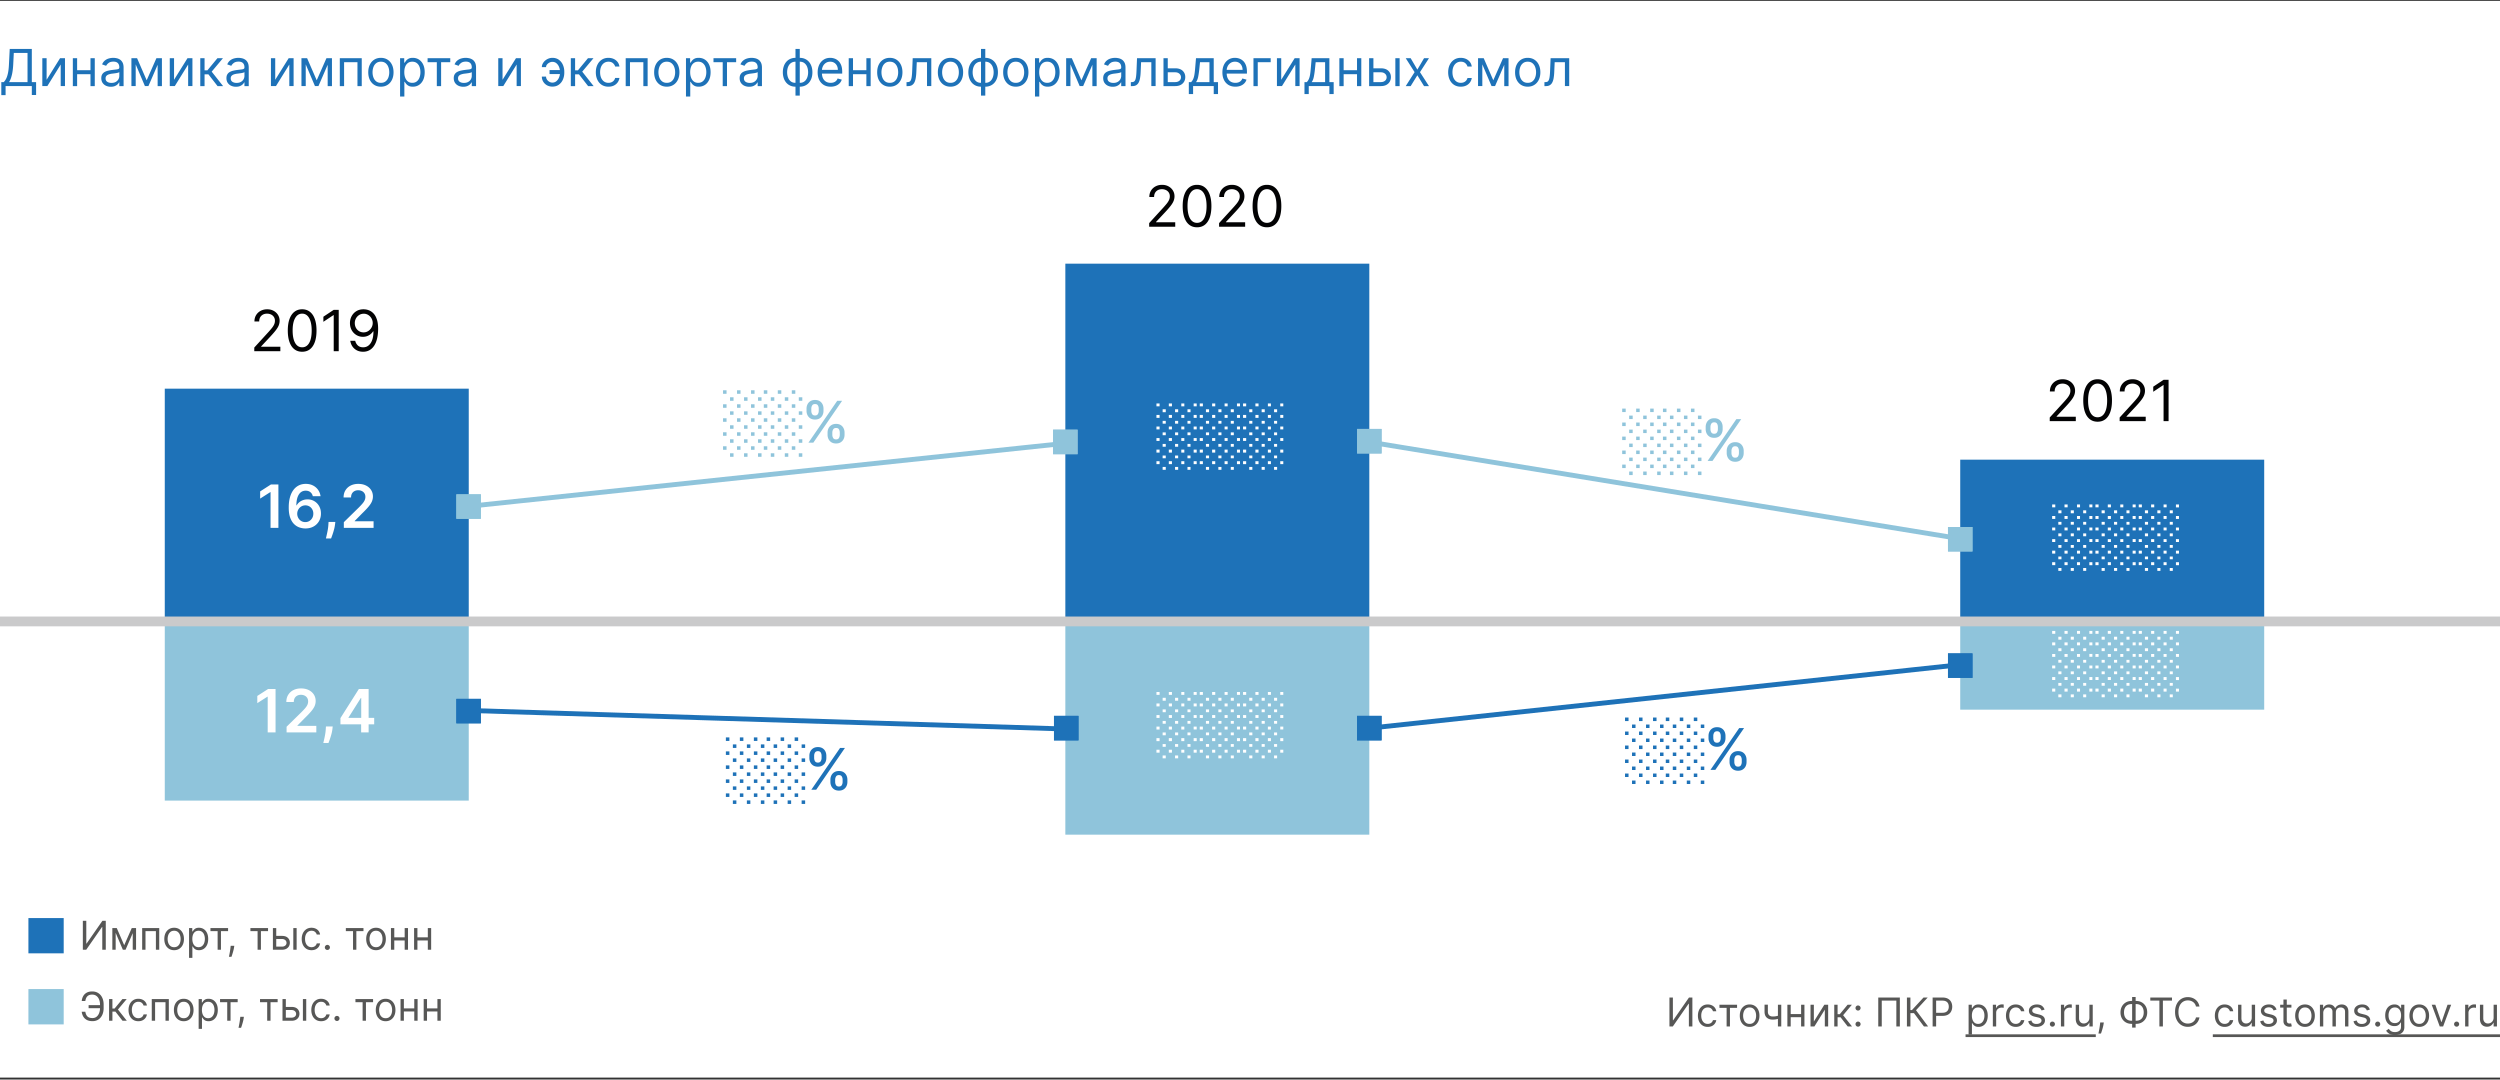 <svg xmlns="http://www.w3.org/2000/svg" fill="none" viewBox="0 0 880 380"><rect x="0" y="0" width="880" height="380" fill="#333333" stroke="none"/><g clip-path="url(#clip0_788_2598)"><path fill="#fff" d="M0 .307h880v379H0z"/><path fill="#575756" d="M29.161 324.125h1.213v8.014h.1l5.568-8.014h1.193v10.182h-1.233v-7.994h-.1l-5.548 7.994h-1.193v-10.182zM43.72 332.716l2.664-6.045h1.114l-3.301 7.636h-.955L40 326.671h1.094l2.625 6.045zm-3.004-6.045v7.636h-1.173v-7.636h1.173zm6.006 7.636v-7.636h1.173v7.636h-1.173zM50.043 334.307v-7.636h6.006v7.636h-1.174v-6.543h-3.659v6.543h-1.173zM61.294 334.466c-.69 0-1.294-.164-1.815-.492a3.342 3.342 0 0 1-1.213-1.377c-.288-.59-.432-1.28-.432-2.068 0-.796.144-1.49.432-2.083a3.34 3.34 0 0 1 1.213-1.383c.52-.328 1.125-.492 1.815-.492s1.292.164 1.81.492c.52.329.924.789 1.213 1.383.291.593.437 1.287.437 2.083 0 .788-.146 1.478-.438 2.068a3.297 3.297 0 0 1-1.213 1.377c-.517.328-1.12.492-1.81.492zm0-1.054c.523 0 .954-.134 1.292-.403.338-.268.589-.621.751-1.058.162-.438.244-.912.244-1.422 0-.511-.082-.986-.244-1.427a2.406 2.406 0 0 0-.75-1.069c-.339-.272-.77-.408-1.293-.408-.524 0-.955.136-1.293.408a2.405 2.405 0 0 0-.75 1.069 4.095 4.095 0 0 0-.244 1.427c0 .51.081.984.243 1.422.163.437.413.79.751 1.058.338.269.77.403 1.293.403zM66.545 337.171v-10.5h1.133v1.213h.14c.086-.133.205-.302.358-.507a2.09 2.09 0 0 1 .666-.557c.292-.166.686-.249 1.183-.249.643 0 1.21.161 1.7.483.49.321.874.777 1.149 1.367s.413 1.286.413 2.088c0 .808-.138 1.509-.413 2.103-.275.59-.656 1.047-1.144 1.372-.487.321-1.049.482-1.685.482-.49 0-.883-.081-1.178-.243a2.186 2.186 0 0 1-.681-.562 7.55 7.55 0 0 1-.368-.527h-.1v4.037h-1.173zm1.153-6.682c0 .577.085 1.085.254 1.526.169.438.416.781.74 1.029.326.246.723.368 1.194.368.49 0 .9-.129 1.228-.388.331-.261.58-.613.746-1.054.169-.444.253-.938.253-1.481a4.02 4.02 0 0 0-.248-1.452 2.244 2.244 0 0 0-.741-1.029c-.328-.255-.74-.383-1.238-.383-.477 0-.878.121-1.203.363-.325.239-.57.574-.736 1.004-.166.428-.249.927-.249 1.497zM74.078 327.764v-1.093h6.205v1.093h-2.506v6.543h-1.173v-6.543h-2.526zM82.473 332.915l-.08.537c-.056.378-.142.782-.258 1.213-.113.431-.23.837-.353 1.218a36.74 36.74 0 0 1-.304.91h-.894l.169-.84c.07-.348.139-.738.208-1.169.073-.427.133-.865.18-1.312l.059-.557h1.273zM88.147 327.764v-1.093h6.204v1.093h-2.506v6.543h-1.173v-6.543h-2.525zM97.077 329.435h2.187c.895 0 1.58.227 2.054.681.474.454.71 1.029.71 1.725 0 .458-.106.873-.318 1.248a2.308 2.308 0 0 1-.934.89c-.411.219-.915.328-1.512.328h-3.201v-7.636h1.173v6.542h2.028c.464 0 .845-.122 1.144-.368.298-.245.447-.56.447-.944 0-.405-.149-.734-.447-.99-.299-.255-.68-.382-1.144-.382h-2.187v-1.094zm6.165 4.872v-7.636h1.173v7.636h-1.173zM109.665 334.466c-.716 0-1.333-.169-1.85-.507a3.31 3.31 0 0 1-1.193-1.397c-.278-.593-.417-1.271-.417-2.033 0-.776.142-1.46.427-2.054a3.394 3.394 0 0 1 1.203-1.397c.517-.338 1.121-.507 1.81-.507.537 0 1.021.1 1.452.299a2.77 2.77 0 0 1 1.059.835c.275.358.445.775.512 1.253h-1.174c-.089-.348-.288-.657-.596-.925-.305-.272-.716-.408-1.233-.408-.458 0-.859.12-1.203.358-.342.236-.608.569-.801.999-.189.428-.283.93-.283 1.507 0 .59.093 1.104.278 1.541.189.438.454.777.796 1.019.344.242.749.363 1.213.363.305 0 .582-.053.83-.159.249-.106.459-.258.632-.457a1.76 1.76 0 0 0 .367-.716h1.174a2.733 2.733 0 0 1-.492 1.218 2.752 2.752 0 0 1-1.03.855c-.424.209-.918.313-1.481.313zM115.238 334.387a.859.859 0 0 1-.631-.264.86.86 0 0 1-.264-.631c0-.246.088-.456.264-.632a.862.862 0 0 1 .631-.263c.245 0 .456.088.631.263a.861.861 0 0 1 .264.632.85.85 0 0 1-.124.447.934.934 0 0 1-.324.328.845.845 0 0 1-.447.12zM121.738 327.764v-1.093h6.205v1.093h-2.506v6.543h-1.173v-6.543h-2.526zM132.36 334.466c-.689 0-1.294-.164-1.814-.492a3.34 3.34 0 0 1-1.214-1.377c-.288-.59-.432-1.28-.432-2.068 0-.796.144-1.49.432-2.083a3.338 3.338 0 0 1 1.214-1.383c.52-.328 1.125-.492 1.814-.492.69 0 1.293.164 1.81.492.52.329.925.789 1.213 1.383.292.593.437 1.287.437 2.083 0 .788-.145 1.478-.437 2.068a3.296 3.296 0 0 1-1.213 1.377c-.517.328-1.12.492-1.81.492zm0-1.054c.524 0 .955-.134 1.293-.403.338-.268.588-.621.75-1.058.163-.438.244-.912.244-1.422 0-.511-.081-.986-.244-1.427a2.401 2.401 0 0 0-.75-1.069c-.338-.272-.769-.408-1.293-.408-.523 0-.954.136-1.292.408a2.395 2.395 0 0 0-.751 1.069 4.081 4.081 0 0 0-.244 1.427c0 .51.081.984.244 1.422.162.437.412.79.751 1.058.338.269.769.403 1.292.403zM142.722 329.952v1.094h-4.216v-1.094h4.216zm-3.937-3.281v7.636h-1.174v-7.636h1.174zm4.832 0v7.636h-1.173v-7.636h1.173zM150.871 329.952v1.094h-4.216v-1.094h4.216zm-3.938-3.281v7.636h-1.173v-7.636h1.173zm4.833 0v7.636h-1.174v-7.636h1.174z"/><path fill="#1E72B8" d="M22.423 323.154H10v12.422h12.423v-12.422z"/><path fill="#575756" d="M35.387 353.799v1.093H31.19v-1.093h4.196zm-6.622 2.326h1.272c.11.716.352 1.266.726 1.651.375.384.975.577 1.8.577.583 0 1.07-.165 1.462-.493.394-.328.689-.762.885-1.302.198-.54.298-1.129.298-1.765v-1.134c0-.702-.111-1.32-.333-1.854-.219-.537-.535-.955-.95-1.253-.41-.301-.905-.452-1.481-.452-.504 0-.922.089-1.253.268-.332.179-.59.436-.776.771-.185.335-.311.737-.378 1.208h-1.272c.066-.65.243-1.226.532-1.73a3.121 3.121 0 0 1 1.218-1.193c.523-.292 1.166-.438 1.929-.438.828 0 1.544.194 2.147.582.604.384 1.07.926 1.397 1.625.328.696.493 1.512.493 2.446v1.174c0 .934-.163 1.75-.488 2.446-.325.693-.78 1.231-1.367 1.616-.587.381-1.274.571-2.063.571-.809 0-1.482-.146-2.019-.437a3.18 3.18 0 0 1-1.237-1.193 4.397 4.397 0 0 1-.542-1.691zM38.396 359.307v-7.636h1.173v3.321h.776l2.744-3.321H44.6l-3.082 3.679 3.122 3.957H43.13l-2.506-3.221H39.57v3.221h-1.173zM48.703 359.466c-.716 0-1.332-.169-1.85-.507a3.306 3.306 0 0 1-1.192-1.397c-.279-.593-.418-1.271-.418-2.033 0-.776.142-1.46.427-2.054a3.384 3.384 0 0 1 1.204-1.397c.517-.338 1.12-.507 1.81-.507.536 0 1.02.1 1.451.299.43.198.784.477 1.059.835.275.358.446.775.512 1.253h-1.173c-.09-.348-.289-.657-.597-.925-.305-.272-.716-.408-1.233-.408-.457 0-.858.12-1.203.358-.341.236-.608.569-.8 1-.19.427-.284.929-.284 1.506 0 .59.093 1.104.279 1.541.189.438.454.777.795 1.019.345.242.75.363 1.213.363.305 0 .582-.053.83-.159a1.71 1.71 0 0 0 .632-.457c.172-.199.295-.438.368-.716h1.173c-.066.451-.23.857-.492 1.218a2.75 2.75 0 0 1-1.03.855c-.423.209-.917.313-1.48.313zM53.421 359.307v-7.636h6.006v7.636h-1.173v-6.543h-3.66v6.543h-1.173zM64.672 359.466c-.69 0-1.294-.164-1.815-.492a3.342 3.342 0 0 1-1.213-1.377c-.288-.59-.432-1.279-.432-2.068 0-.796.144-1.49.432-2.083a3.34 3.34 0 0 1 1.213-1.383c.52-.328 1.126-.492 1.815-.492.69 0 1.293.164 1.81.492.52.329.924.789 1.213 1.383.291.593.437 1.287.437 2.083 0 .789-.146 1.478-.437 2.068a3.297 3.297 0 0 1-1.213 1.377c-.517.328-1.12.492-1.81.492zm0-1.054c.524 0 .954-.134 1.293-.402a2.38 2.38 0 0 0 .75-1.059c.163-.438.244-.912.244-1.422 0-.511-.081-.986-.244-1.427a2.406 2.406 0 0 0-.75-1.069c-.339-.272-.77-.408-1.293-.408-.524 0-.955.136-1.293.408a2.406 2.406 0 0 0-.75 1.069 4.095 4.095 0 0 0-.244 1.427c0 .51.081.984.244 1.422.162.437.412.79.75 1.059.338.268.77.402 1.293.402zM69.923 362.171v-10.5h1.134v1.213h.139c.086-.133.205-.302.358-.507a2.09 2.09 0 0 1 .666-.557c.292-.166.686-.249 1.183-.249.643 0 1.21.161 1.7.483.491.321.874.777 1.149 1.367s.413 1.286.413 2.088c0 .809-.138 1.51-.413 2.103-.275.59-.656 1.047-1.143 1.372-.488.321-1.05.482-1.686.482-.49 0-.883-.081-1.178-.243a2.186 2.186 0 0 1-.681-.562 7.55 7.55 0 0 1-.368-.527h-.1v4.037h-1.173zm1.154-6.682c0 .577.084 1.085.253 1.526.17.438.416.781.74 1.029.326.246.724.368 1.194.368.49 0 .9-.129 1.228-.388.331-.261.58-.613.746-1.054.169-.444.253-.938.253-1.481a4.02 4.02 0 0 0-.248-1.452 2.244 2.244 0 0 0-.741-1.029c-.328-.255-.74-.383-1.238-.383-.477 0-.878.121-1.203.363-.325.239-.57.574-.736 1.004-.166.428-.248.927-.248 1.497zM77.456 352.764v-1.093h6.205v1.093h-2.506v6.543h-1.173v-6.543h-2.526zM85.85 357.915l-.079.537c-.056.378-.142.782-.258 1.213-.113.431-.23.837-.353 1.218-.123.381-.224.685-.303.91h-.895l.169-.84c.07-.348.139-.738.209-1.169.072-.427.132-.865.179-1.312l.06-.557h1.272zM91.525 352.764v-1.093h6.204v1.093h-2.505v6.543H94.05v-6.543h-2.525zM100.455 354.435h2.187c.895 0 1.58.227 2.054.681.474.454.711 1.029.711 1.725 0 .458-.106.874-.318 1.248a2.317 2.317 0 0 1-.935.89c-.411.219-.915.328-1.512.328h-3.201v-7.636h1.173v6.542h2.028c.465 0 .846-.122 1.144-.368.298-.245.447-.56.447-.944 0-.404-.149-.734-.447-.989-.298-.256-.679-.383-1.144-.383h-2.187v-1.094zm6.165 4.872v-7.636h1.173v7.636h-1.173zM113.043 359.466c-.716 0-1.332-.169-1.849-.507a3.312 3.312 0 0 1-1.194-1.397c-.278-.593-.417-1.271-.417-2.033 0-.776.142-1.46.427-2.054a3.389 3.389 0 0 1 1.204-1.397c.517-.338 1.12-.507 1.809-.507.537 0 1.021.1 1.452.299a2.77 2.77 0 0 1 1.059.835 2.6 2.6 0 0 1 .512 1.253h-1.173a1.824 1.824 0 0 0-.597-.925c-.305-.272-.716-.408-1.233-.408-.457 0-.858.12-1.203.358-.341.236-.608.569-.8 1-.189.427-.284.929-.284 1.506 0 .59.093 1.104.279 1.541.188.438.454.777.795 1.019.345.242.749.363 1.213.363.305 0 .582-.053.83-.159.249-.106.459-.258.632-.457.172-.199.295-.438.368-.716h1.173a2.71 2.71 0 0 1-1.521 2.073c-.425.209-.918.313-1.482.313zM118.616 359.387a.859.859 0 0 1-.631-.264.86.86 0 0 1-.264-.631c0-.245.088-.456.264-.632a.862.862 0 0 1 .631-.263c.245 0 .456.088.632.263a.866.866 0 0 1 .263.632.93.93 0 0 1-.447.775.851.851 0 0 1-.448.12zM125.117 352.764v-1.093h6.204v1.093h-2.506v6.543h-1.173v-6.543h-2.525zM135.738 359.466c-.689 0-1.294-.164-1.814-.492a3.338 3.338 0 0 1-1.213-1.377c-.289-.59-.433-1.279-.433-2.068 0-.796.144-1.49.433-2.083a3.336 3.336 0 0 1 1.213-1.383c.52-.328 1.125-.492 1.814-.492.69 0 1.293.164 1.81.492.52.329.925.789 1.213 1.383.292.593.438 1.287.438 2.083 0 .789-.146 1.478-.438 2.068a3.296 3.296 0 0 1-1.213 1.377c-.517.328-1.12.492-1.81.492zm0-1.054c.524 0 .955-.134 1.293-.402.338-.269.588-.622.751-1.059.162-.438.243-.912.243-1.422 0-.511-.081-.986-.243-1.427a2.411 2.411 0 0 0-.751-1.069c-.338-.272-.769-.408-1.293-.408-.523 0-.954.136-1.292.408a2.403 2.403 0 0 0-.751 1.069 4.104 4.104 0 0 0-.244 1.427c0 .51.082.984.244 1.422.162.437.413.79.751 1.059.338.268.769.402 1.292.402zM146.1 354.952v1.094h-4.216v-1.094h4.216zm-3.937-3.281v7.636h-1.173v-7.636h1.173zm4.832 0v7.636h-1.173v-7.636h1.173zM154.249 354.952v1.094h-4.216v-1.094h4.216zm-3.938-3.281v7.636h-1.173v-7.636h1.173zm4.833 0v7.636h-1.174v-7.636h1.174z"/><path fill="#8FC4DB" d="M22.423 348.156H10v12.423h12.423v-12.423zM375 218.807h107v75H375v-75z"/><path fill="#1E72B8" d="M379.627 251.994H371v8.627h8.627v-8.627z"/><path fill="#1E72B8" fill-rule="evenodd" d="M377.902 253.719h-5.177v5.176h5.177v-5.176zm1.725-1.725v8.627H371v-8.627h8.627z" clip-rule="evenodd"/><path fill="#1E72B8" d="M486.313 251.994h-8.626v8.627h8.626v-8.627z"/><path fill="#1E72B8" fill-rule="evenodd" d="M484.588 253.719h-5.176v5.176h5.176v-5.176zm1.725-1.725v8.627h-8.626v-8.627h8.626zM375.08 257.47l-210.43-6.53.053-1.724 210.43 6.529-.053 1.725z" clip-rule="evenodd"/><path fill="#1E72B8" fill-rule="evenodd" d="M690.128 234.821l-208.334 22.382-.184-1.716 208.334-22.382.184 1.716z" clip-rule="evenodd"/><path fill="#1E72B8" d="M165 219.807H58v-83h107v83z"/><path fill="#8FC4DB" d="M169.261 173.994h-8.627v8.627h8.627v-8.627z"/><path fill="#8FC4DB" fill-rule="evenodd" d="M167.536 175.719h-5.177v5.176h5.177v-5.176zm1.725-1.725v8.627h-8.627v-8.627h8.627z" clip-rule="evenodd"/><path fill="#1E72B8" d="M482 217.807H375v-125h107v125z"/><path fill="#8FC4DB" d="M379.313 151.244h-8.627v8.627h8.627v-8.627z"/><path fill="#8FC4DB" fill-rule="evenodd" d="M377.588 152.969h-5.177v5.176h5.177v-5.176zm1.725-1.725v8.627h-8.627v-8.627h8.627z" clip-rule="evenodd"/><path fill="#8FC4DB" d="M486.313 150.994h-8.626v8.627h8.626v-8.627z"/><path fill="#8FC4DB" fill-rule="evenodd" d="M484.588 152.719h-5.176v5.176h5.176v-5.176zm1.725-1.725v8.627h-8.626v-8.627h8.626z" clip-rule="evenodd"/><path fill="#1E72B8" d="M797 217.807H690v-56h107v56z"/><path fill="#8FC4DB" d="M694.313 185.494h-8.626v8.627h8.626v-8.627z"/><path fill="#8FC4DB" fill-rule="evenodd" d="M692.588 187.219h-5.176v5.176h5.176v-5.176zm1.725-1.725v8.627h-8.626v-8.627h8.626z" clip-rule="evenodd"/><path fill="#1E72B8" d="M.46 33.478V28.9h.844c.29-.264.562-.637.818-1.119.26-.486.48-1.133.659-1.943.183-.814.304-1.847.364-3.1l.281-5.523H11.2v11.685h1.508v4.551H11.2v-3.145h-9.23v3.17H.46zM3.196 28.9H9.69V18.622H4.858l-.205 4.117c-.05.954-.14 1.82-.268 2.595a13.327 13.327 0 0 1-.492 2.052 7.068 7.068 0 0 1-.697 1.515zM16.407 28.083l4.73-7.594h1.738v9.818h-1.508v-7.594l-4.705 7.594h-1.764V20.49h1.509v7.594zM32.21 24.708v1.406h-5.421v-1.406h5.42zm-5.063-4.22v9.82h-1.508v-9.82h1.508zm6.213 0v9.82h-1.508v-9.82h1.508zM39.004 30.537a3.99 3.99 0 0 1-1.694-.351 2.906 2.906 0 0 1-1.208-1.03c-.298-.451-.447-.997-.447-1.636 0-.562.11-1.018.332-1.368.222-.353.518-.63.889-.83.37-.201.78-.35 1.227-.448.452-.102.905-.183 1.361-.243.597-.077 1.08-.134 1.452-.173.375-.042.647-.113.818-.21.174-.099.262-.269.262-.512v-.051c0-.63-.173-1.12-.518-1.47-.341-.35-.859-.524-1.553-.524-.72 0-1.285.157-1.694.473-.41.315-.697.652-.863 1.01l-1.432-.512c.256-.596.597-1.06 1.023-1.393.43-.337.899-.571 1.406-.703a5.841 5.841 0 0 1 1.509-.205c.315 0 .677.038 1.086.115.414.073.812.224 1.196.454.387.23.709.577.965 1.042.255.464.383 1.086.383 1.866v6.47h-1.508v-1.33h-.077a2.656 2.656 0 0 1-.511.683c-.239.243-.556.45-.953.62-.396.171-.88.256-1.45.256zm.23-1.355c.597 0 1.1-.117 1.509-.351a2.393 2.393 0 0 0 1.253-2.078v-1.38c-.064.076-.205.146-.422.21-.213.06-.46.113-.742.16a33.842 33.842 0 0 1-1.444.192 5.772 5.772 0 0 0-1.1.25c-.336.11-.609.278-.818.504-.204.222-.307.524-.307.908 0 .524.194.92.582 1.189.392.264.889.396 1.49.396zM51.627 28.262l3.426-7.773h1.432l-4.244 9.818h-1.228l-4.167-9.818h1.406l3.375 7.773zm-3.86-7.773v9.818h-1.51V20.49h1.51zm7.72 9.818V20.49h1.51v9.818h-1.51zM61.266 28.083l4.73-7.594h1.739v9.818h-1.509v-7.594l-4.704 7.594h-1.764V20.49h1.508v7.594zM70.498 30.307V20.49h1.508v4.27h.998l3.528-4.27h1.943l-3.963 4.73 4.014 5.088h-1.943l-3.221-4.142h-1.356v4.142h-1.508zM83.055 30.537a3.99 3.99 0 0 1-1.694-.351 2.906 2.906 0 0 1-1.208-1.03c-.298-.451-.447-.997-.447-1.636 0-.562.11-1.018.332-1.368.222-.353.518-.63.889-.83.37-.201.78-.35 1.227-.448.451-.102.905-.183 1.361-.243.597-.077 1.08-.134 1.451-.173.375-.042.648-.113.818-.21.175-.099.262-.269.262-.512v-.051c0-.63-.172-1.12-.517-1.47-.341-.35-.859-.524-1.553-.524-.72 0-1.285.157-1.694.473-.41.315-.697.652-.863 1.01l-1.432-.512c.256-.596.596-1.06 1.023-1.393.43-.337.899-.571 1.406-.703a5.841 5.841 0 0 1 1.508-.205c.316 0 .678.038 1.087.115a3.48 3.48 0 0 1 1.195.454c.388.23.71.577.965 1.042.256.464.384 1.086.384 1.866v6.47h-1.509v-1.33h-.076a2.656 2.656 0 0 1-.512.683c-.238.243-.556.45-.952.62-.396.171-.88.256-1.451.256zm.23-1.355c.597 0 1.1-.117 1.509-.351a2.393 2.393 0 0 0 1.252-2.078v-1.38c-.063.076-.204.146-.421.21-.213.06-.46.113-.742.16a33.763 33.763 0 0 1-1.444.192 5.772 5.772 0 0 0-1.1.25c-.337.11-.61.278-.818.504-.205.222-.307.524-.307.908 0 .524.194.92.582 1.189.392.264.888.396 1.49.396zM96.88 28.083l4.73-7.594h1.738v9.818h-1.508v-7.594l-4.705 7.594h-1.764V20.49h1.508v7.594zM111.48 28.262l3.427-7.773h1.431l-4.244 9.818h-1.227l-4.168-9.818h1.406l3.375 7.773zm-3.86-7.773v9.818h-1.509V20.49h1.509zm7.721 9.818V20.49h1.509v9.818h-1.509zM119.611 30.307V20.49h7.722v9.818h-1.509v-8.412h-4.704v8.412h-1.509zM134.076 30.512c-.886 0-1.664-.211-2.333-.633-.665-.422-1.184-1.012-1.559-1.77-.371-.76-.557-1.646-.557-2.66 0-1.023.186-1.915.557-2.678.375-.763.894-1.355 1.559-1.777.669-.422 1.447-.633 2.333-.633.887 0 1.662.211 2.327.633.669.422 1.189 1.014 1.56 1.777.375.763.562 1.655.562 2.678 0 1.014-.187 1.9-.562 2.66-.371.758-.891 1.348-1.56 1.77-.665.422-1.44.633-2.327.633zm0-1.355c.674 0 1.228-.173 1.662-.518.435-.345.757-.8.965-1.362a5.209 5.209 0 0 0 .314-1.828c0-.656-.105-1.268-.314-1.834a3.083 3.083 0 0 0-.965-1.375c-.434-.35-.988-.524-1.662-.524-.673 0-1.227.175-1.662.524-.434.35-.756.808-.965 1.375a5.261 5.261 0 0 0-.313 1.834c0 .656.104 1.266.313 1.828.209.563.531 1.017.965 1.362.435.345.989.518 1.662.518zM140.828 33.989v-13.5h1.457v1.56h.179c.111-.17.265-.388.461-.652.2-.269.485-.507.856-.716.375-.213.882-.32 1.521-.32.827 0 1.556.207 2.186.62.631.413 1.123 1 1.477 1.758.354.758.531 1.653.531 2.685 0 1.04-.177 1.94-.531 2.703-.354.759-.844 1.347-1.47 1.765-.627.413-1.349.62-2.167.62-.631 0-1.136-.105-1.515-.314-.379-.213-.671-.453-.876-.722a9.927 9.927 0 0 1-.473-.677h-.128v5.19h-1.508zm1.483-8.591c0 .742.109 1.396.326 1.962.217.563.535 1.004.952 1.323.418.316.929.474 1.534.474.631 0 1.157-.167 1.579-.5.426-.336.746-.787.959-1.354a5.325 5.325 0 0 0 .326-1.905c0-.69-.107-1.313-.32-1.866-.208-.559-.526-1-.952-1.324-.422-.328-.952-.492-1.592-.492-.613 0-1.129.156-1.546.467-.418.307-.733.737-.947 1.291-.213.55-.319 1.191-.319 1.924zM150.513 21.895V20.49h7.978v1.406h-3.222v8.412h-1.508v-8.412h-3.248zM163.071 30.537a3.987 3.987 0 0 1-1.694-.351 2.905 2.905 0 0 1-1.208-1.03c-.299-.451-.448-.997-.448-1.636 0-.562.111-1.018.333-1.368.221-.353.517-.63.888-.83.371-.201.78-.35 1.227-.448.452-.102.906-.183 1.362-.243.596-.077 1.08-.134 1.451-.173.375-.042.648-.113.818-.21.175-.099.262-.269.262-.512v-.051c0-.63-.172-1.12-.518-1.47-.341-.35-.858-.524-1.553-.524-.72 0-1.285.157-1.694.473-.409.315-.697.652-.863 1.01l-1.432-.512c.256-.596.597-1.06 1.023-1.393a3.838 3.838 0 0 1 1.406-.703 5.85 5.85 0 0 1 1.509-.205c.315 0 .678.038 1.087.115.413.073.811.224 1.195.454.388.23.709.577.965 1.042.256.464.384 1.086.384 1.866v6.47h-1.509v-1.33h-.077a2.64 2.64 0 0 1-.511.683c-.239.243-.556.45-.952.62-.397.171-.88.256-1.451.256zm.23-1.355c.596 0 1.099-.117 1.508-.351a2.392 2.392 0 0 0 1.253-2.078v-1.38c-.064.076-.204.146-.422.21-.213.06-.46.113-.741.16a34 34 0 0 1-1.445.192 5.77 5.77 0 0 0-1.099.25c-.337.11-.61.278-.818.504-.205.222-.307.524-.307.908 0 .524.194.92.581 1.189.392.264.889.396 1.49.396zM176.895 28.083l4.73-7.594h1.739v9.818h-1.509v-7.594l-4.704 7.594h-1.764V20.49h1.508v7.594zM194.436 21.767a2.38 2.38 0 0 0-1.029.262 2.58 2.58 0 0 0-.856.678 1.43 1.43 0 0 0-.339.927h-1.483c0-.426.102-.835.307-1.227.204-.392.479-.742.824-1.049.35-.307.746-.55 1.189-.729.448-.178.91-.268 1.387-.268.895 0 1.654.226 2.276.678a4.256 4.256 0 0 1 1.425 1.79 5.89 5.89 0 0 1 .493 2.416v.358c0 .865-.164 1.67-.493 2.416a4.256 4.256 0 0 1-1.425 1.79c-.622.451-1.381.677-2.276.677-.715 0-1.353-.158-1.911-.473a3.584 3.584 0 0 1-1.317-1.278 3.393 3.393 0 0 1-.479-1.777h1.483c0 .37.104.718.313 1.042.213.32.488.58.825.78a2.195 2.195 0 0 0 2.544-.237 3.4 3.4 0 0 0 .914-1.33c.209-.532.313-1.07.313-1.61v-.358c0-.554-.104-1.096-.313-1.624a3.284 3.284 0 0 0-.908-1.323c-.396-.35-.884-.526-1.464-.53zm3.299 2.89v1.406h-4.296v-1.406h4.296zM200.928 30.307V20.49h1.508v4.27h.997l3.529-4.27h1.943l-3.963 4.73 4.014 5.088h-1.943l-3.222-4.142h-1.355v4.142h-1.508zM214.18 30.512c-.921 0-1.713-.218-2.378-.652-.665-.435-1.176-1.034-1.534-1.796-.358-.763-.537-1.635-.537-2.615 0-.997.183-1.877.55-2.64.37-.767.886-1.366 1.547-1.796.664-.435 1.44-.652 2.326-.652.691 0 1.313.128 1.867.384a3.567 3.567 0 0 1 1.361 1.073c.354.46.573.998.659 1.611h-1.509c-.115-.447-.371-.843-.767-1.189-.392-.35-.92-.524-1.585-.524-.588 0-1.104.154-1.547.46-.439.303-.782.731-1.029 1.285-.243.55-.364 1.196-.364 1.937 0 .759.119 1.419.357 1.982.243.562.584.999 1.023 1.31.443.311.963.466 1.56.466a2.69 2.69 0 0 0 1.067-.204c.32-.136.591-.332.812-.588.222-.256.379-.563.473-.92h1.509a3.511 3.511 0 0 1-.633 1.566c-.333.46-.774.826-1.323 1.099-.546.268-1.181.403-1.905.403zM220.246 30.307V20.49h7.721v9.818h-1.508v-8.412h-4.705v8.412h-1.508zM234.711 30.512c-.886 0-1.664-.211-2.333-.633-.665-.422-1.185-1.012-1.56-1.77-.37-.76-.556-1.646-.556-2.66 0-1.023.186-1.915.556-2.678.375-.763.895-1.355 1.56-1.777.669-.422 1.447-.633 2.333-.633.886 0 1.662.211 2.327.633.669.422 1.189 1.014 1.559 1.777.375.763.563 1.655.563 2.678 0 1.014-.188 1.9-.563 2.66-.37.758-.89 1.348-1.559 1.77-.665.422-1.441.633-2.327.633zm0-1.355c.673 0 1.227-.173 1.662-.518.435-.345.756-.8.965-1.362a5.208 5.208 0 0 0 .313-1.828c0-.656-.104-1.268-.313-1.834a3.091 3.091 0 0 0-.965-1.375c-.435-.35-.989-.524-1.662-.524-.673 0-1.227.175-1.662.524-.434.35-.756.808-.965 1.375a5.261 5.261 0 0 0-.313 1.834c0 .656.104 1.266.313 1.828.209.563.531 1.017.965 1.362.435.345.989.518 1.662.518zM241.463 33.989v-13.5h1.457v1.56h.179c.111-.17.264-.388.46-.652.201-.269.486-.507.857-.716.375-.213.882-.32 1.521-.32.827 0 1.556.207 2.186.62.631.413 1.123 1 1.477 1.758.353.758.53 1.653.53 2.685 0 1.04-.177 1.94-.53 2.703-.354.759-.844 1.347-1.47 1.765-.627.413-1.349.62-2.167.62-.631 0-1.136-.105-1.515-.314-.379-.213-.671-.453-.876-.722a9.927 9.927 0 0 1-.473-.677h-.128v5.19h-1.508zm1.483-8.591c0 .742.108 1.396.326 1.962.217.563.534 1.004.952 1.323.418.316.929.474 1.534.474.631 0 1.157-.167 1.579-.5.426-.336.746-.787.959-1.354a5.325 5.325 0 0 0 .326-1.905c0-.69-.107-1.313-.32-1.866-.209-.559-.526-1-.952-1.324-.422-.328-.953-.492-1.592-.492-.613 0-1.129.156-1.547.467-.417.307-.733.737-.946 1.291-.213.55-.319 1.191-.319 1.924zM251.148 21.895V20.49h7.977v1.406h-3.221v8.412h-1.509v-8.412h-3.247zM263.705 30.537a3.985 3.985 0 0 1-1.693-.351 2.908 2.908 0 0 1-1.209-1.03c-.298-.451-.447-.997-.447-1.636 0-.562.111-1.018.332-1.368.222-.353.518-.63.889-.83.371-.201.78-.35 1.227-.448.452-.102.906-.183 1.362-.243.596-.077 1.08-.134 1.451-.173.375-.042.647-.113.818-.21.175-.099.262-.269.262-.512v-.051c0-.63-.173-1.12-.518-1.47-.341-.35-.859-.524-1.553-.524-.72 0-1.285.157-1.694.473-.409.315-.697.652-.863 1.01l-1.432-.512c.256-.596.597-1.06 1.023-1.393a3.83 3.83 0 0 1 1.406-.703 5.844 5.844 0 0 1 1.509-.205c.315 0 .677.038 1.086.115.414.073.812.224 1.196.454.387.23.709.577.965 1.042.256.464.383 1.086.383 1.866v6.47h-1.508v-1.33h-.077c-.102.213-.273.44-.511.683-.239.243-.556.45-.953.62-.396.171-.88.256-1.451.256zm.231-1.355c.596 0 1.099-.117 1.508-.351a2.396 2.396 0 0 0 1.253-2.078v-1.38c-.064.076-.205.146-.422.21-.213.06-.46.113-.741.16a34 34 0 0 1-1.445.192 5.752 5.752 0 0 0-1.099.25c-.337.11-.61.278-.819.504-.204.222-.306.524-.306.908 0 .524.193.92.581 1.189.392.264.889.396 1.49.396zM280.01 33.657v-16.44h1.508v16.44h-1.508zm0-3.145c-.665 0-1.27-.12-1.815-.358a4.057 4.057 0 0 1-1.407-1.03 4.726 4.726 0 0 1-.907-1.604 6.363 6.363 0 0 1-.32-2.07c0-.768.107-1.462.32-2.085a4.715 4.715 0 0 1 .907-1.61c.392-.448.861-.79 1.407-1.03a4.41 4.41 0 0 1 1.815-.364h.46v10.15h-.46zm0-1.355h.256v-7.44h-.256c-.503 0-.94.102-1.31.306-.371.2-.678.475-.921.825a3.771 3.771 0 0 0-.537 1.189 5.654 5.654 0 0 0-.172 1.412c0 .656.104 1.266.313 1.828.209.563.53 1.017.965 1.362.435.345.989.518 1.662.518zm1.508 1.355h-.46v-10.15h.46c.665 0 1.27.12 1.816.363a3.96 3.96 0 0 1 1.406 1.03c.392.447.695.984.908 1.61.213.623.319 1.317.319 2.084 0 .759-.106 1.449-.319 2.071a4.728 4.728 0 0 1-.908 1.605 4.063 4.063 0 0 1-1.406 1.029 4.486 4.486 0 0 1-1.816.358zm0-1.355c.508 0 .944-.099 1.311-.294.371-.2.675-.473.914-.819.243-.35.422-.745.537-1.189a5.45 5.45 0 0 0 .179-1.406c0-.656-.105-1.268-.313-1.834a3.093 3.093 0 0 0-.966-1.375c-.434-.35-.988-.524-1.662-.524h-.255v7.44h.255zM292.39 30.512c-.946 0-1.762-.21-2.448-.627a4.199 4.199 0 0 1-1.579-1.764c-.367-.758-.55-1.64-.55-2.646s.183-1.892.55-2.66c.37-.77.886-1.372 1.547-1.802.664-.435 1.44-.652 2.326-.652.512 0 1.017.085 1.515.256.499.17.953.447 1.362.83.409.38.735.883.978 1.51.243.626.364 1.397.364 2.313v.64h-7.568v-1.305h6.034c0-.554-.111-1.048-.332-1.483a2.51 2.51 0 0 0-.934-1.029c-.4-.251-.873-.377-1.419-.377-.601 0-1.12.15-1.559.448a2.94 2.94 0 0 0-1.004 1.15c-.234.473-.351.98-.351 1.521v.87c0 .741.127 1.37.383 1.886.26.51.62.9 1.08 1.17.461.263.995.396 1.605.396.396 0 .754-.056 1.074-.167.323-.115.603-.285.837-.511a2.33 2.33 0 0 0 .543-.857l1.458.41a3.242 3.242 0 0 1-.774 1.303c-.362.371-.809.661-1.342.87-.533.204-1.132.307-1.796.307zM305.321 24.708v1.406H299.9v-1.406h5.421zm-5.063-4.22v9.82h-1.508v-9.82h1.508zm6.213 0v9.82h-1.508v-9.82h1.508zM313.215 30.512c-.886 0-1.664-.211-2.333-.633-.665-.422-1.185-1.012-1.56-1.77-.371-.76-.556-1.646-.556-2.66 0-1.023.185-1.915.556-2.678.375-.763.895-1.355 1.56-1.777.669-.422 1.447-.633 2.333-.633.886 0 1.662.211 2.327.633.669.422 1.189 1.014 1.559 1.777.375.763.563 1.655.563 2.678 0 1.014-.188 1.9-.563 2.66-.37.758-.89 1.348-1.559 1.77-.665.422-1.441.633-2.327.633zm0-1.355c.673 0 1.227-.173 1.662-.518.435-.345.756-.8.965-1.362a5.208 5.208 0 0 0 .313-1.828c0-.656-.104-1.268-.313-1.834a3.091 3.091 0 0 0-.965-1.375c-.435-.35-.989-.524-1.662-.524-.673 0-1.227.175-1.662.524-.435.35-.756.808-.965 1.375a5.261 5.261 0 0 0-.313 1.834c0 .656.104 1.266.313 1.828.209.563.53 1.017.965 1.362.435.345.989.518 1.662.518zM319.097 30.307v-1.406h.358c.294 0 .539-.058.735-.173.196-.12.354-.326.473-.62.124-.298.218-.711.282-1.24.068-.532.117-1.21.147-2.032l.179-4.347h6.545v9.818h-1.509v-8.412h-3.605l-.153 3.503a16.007 16.007 0 0 1-.217 2.129c-.107.609-.271 1.12-.493 1.534a2.252 2.252 0 0 1-.869.933c-.362.209-.816.313-1.361.313h-.512zM334.572 30.512c-.886 0-1.664-.211-2.333-.633-.664-.422-1.184-1.012-1.559-1.77-.371-.76-.556-1.646-.556-2.66 0-1.023.185-1.915.556-2.678.375-.763.895-1.355 1.559-1.777.669-.422 1.447-.633 2.333-.633.887 0 1.662.211 2.327.633.669.422 1.189 1.014 1.56 1.777.375.763.562 1.655.562 2.678 0 1.014-.187 1.9-.562 2.66-.371.758-.891 1.348-1.56 1.77-.665.422-1.44.633-2.327.633zm0-1.355c.674 0 1.228-.173 1.662-.518.435-.345.757-.8.966-1.362a5.231 5.231 0 0 0 .313-1.828c0-.656-.105-1.268-.313-1.834a3.093 3.093 0 0 0-.966-1.375c-.434-.35-.988-.524-1.662-.524-.673 0-1.227.175-1.662.524-.434.35-.756.808-.965 1.375a5.261 5.261 0 0 0-.313 1.834c0 .656.104 1.266.313 1.828.209.563.531 1.017.965 1.362.435.345.989.518 1.662.518zM345.313 33.657v-16.44h1.508v16.44h-1.508zm0-3.145c-.665 0-1.27-.12-1.816-.358a4.063 4.063 0 0 1-1.406-1.03 4.728 4.728 0 0 1-.908-1.604c-.213-.622-.319-1.312-.319-2.07 0-.768.106-1.462.319-2.085a4.717 4.717 0 0 1 .908-1.61 3.96 3.96 0 0 1 1.406-1.03 4.418 4.418 0 0 1 1.816-.364h.46v10.15h-.46zm0-1.355h.255v-7.44h-.255c-.503 0-.94.102-1.311.306-.37.2-.677.475-.92.825a3.771 3.771 0 0 0-.537 1.189 5.654 5.654 0 0 0-.173 1.412c0 .656.105 1.266.314 1.828.208.563.53 1.017.965 1.362.434.345.988.518 1.662.518zm1.508 1.355h-.46v-10.15h.46c.665 0 1.27.12 1.816.363a3.96 3.96 0 0 1 1.406 1.03c.392.447.694.984.907 1.61.214.623.32 1.317.32 2.084 0 .759-.106 1.449-.32 2.071a4.726 4.726 0 0 1-.907 1.605 4.063 4.063 0 0 1-1.406 1.029 4.486 4.486 0 0 1-1.816.358zm0-1.355c.507 0 .944-.099 1.311-.294.37-.2.675-.473.914-.819.242-.35.421-.745.537-1.189a5.45 5.45 0 0 0 .179-1.406c0-.656-.105-1.268-.314-1.834a3.091 3.091 0 0 0-.965-1.375c-.435-.35-.989-.524-1.662-.524h-.256v7.44h.256zM357.565 30.512c-.887 0-1.664-.211-2.333-.633-.665-.422-1.185-1.012-1.56-1.77-.371-.76-.556-1.646-.556-2.66 0-1.023.185-1.915.556-2.678.375-.763.895-1.355 1.56-1.777.669-.422 1.446-.633 2.333-.633.886 0 1.662.211 2.326.633.669.422 1.189 1.014 1.56 1.777.375.763.562 1.655.562 2.678 0 1.014-.187 1.9-.562 2.66-.371.758-.891 1.348-1.56 1.77-.664.422-1.44.633-2.326.633zm0-1.355c.673 0 1.227-.173 1.662-.518.434-.345.756-.8.965-1.362a5.208 5.208 0 0 0 .313-1.828c0-.656-.104-1.268-.313-1.834a3.099 3.099 0 0 0-.965-1.375c-.435-.35-.989-.524-1.662-.524-.674 0-1.228.175-1.662.524-.435.35-.757.808-.966 1.375a5.285 5.285 0 0 0-.313 1.834c0 .656.105 1.266.313 1.828.209.563.531 1.017.966 1.362.434.345.988.518 1.662.518zM364.316 33.989v-13.5h1.458v1.56h.179c.11-.17.264-.388.46-.652.2-.269.486-.507.856-.716.375-.213.882-.32 1.522-.32.826 0 1.555.207 2.186.62.63.413 1.123 1 1.476 1.758.354.758.531 1.653.531 2.685 0 1.04-.177 1.94-.531 2.703-.353.759-.843 1.347-1.47 1.765-.626.413-1.349.62-2.167.62-.63 0-1.135-.105-1.515-.314-.379-.213-.671-.453-.875-.722a9.254 9.254 0 0 1-.473-.677h-.128v5.19h-1.509zm1.483-8.591c0 .742.109 1.396.326 1.962.217.563.535 1.004.953 1.323.417.316.929.474 1.534.474.63 0 1.157-.167 1.578-.5.427-.336.746-.787.959-1.354.218-.571.326-1.206.326-1.905 0-.69-.106-1.313-.319-1.866-.209-.559-.527-1-.953-1.324-.422-.328-.952-.492-1.591-.492-.614 0-1.13.156-1.547.467-.418.307-.733.737-.946 1.291-.213.55-.32 1.191-.32 1.924zM380.654 28.262l3.426-7.773h1.432l-4.244 9.818h-1.227l-4.168-9.818h1.406l3.375 7.773zm-3.861-7.773v9.818h-1.508V20.49h1.508zm7.722 9.818V20.49h1.509v9.818h-1.509zM391.674 30.537a3.99 3.99 0 0 1-1.694-.351 2.905 2.905 0 0 1-1.208-1.03c-.298-.451-.447-.997-.447-1.636 0-.562.111-1.018.332-1.368.222-.353.518-.63.889-.83.37-.201.779-.35 1.227-.448.452-.102.905-.183 1.361-.243a62.011 62.011 0 0 1 1.451-.173c.375-.042.648-.113.819-.21.174-.099.262-.269.262-.512v-.051c0-.63-.173-1.12-.518-1.47-.341-.35-.859-.524-1.553-.524-.721 0-1.285.157-1.694.473-.409.315-.697.652-.863 1.01l-1.432-.512c.256-.596.597-1.06 1.023-1.393a3.83 3.83 0 0 1 1.406-.703 5.837 5.837 0 0 1 1.508-.205c.316 0 .678.038 1.087.115.413.073.812.224 1.195.454.388.23.71.577.966 1.042.255.464.383 1.086.383 1.866v6.47h-1.508v-1.33h-.077c-.102.213-.273.44-.511.683-.239.243-.557.45-.953.62-.396.171-.88.256-1.451.256zm.23-1.355c.597 0 1.1-.117 1.509-.351a2.396 2.396 0 0 0 1.253-2.078v-1.38c-.064.076-.205.146-.422.21-.213.06-.46.113-.742.16a33.292 33.292 0 0 1-1.444.192 5.78 5.78 0 0 0-1.1.25 1.9 1.9 0 0 0-.818.504c-.204.222-.307.524-.307.908 0 .524.194.92.582 1.189.392.264.888.396 1.489.396zM398.058 30.307v-1.406h.358c.294 0 .539-.058.735-.173.196-.12.354-.326.473-.62.124-.298.218-.711.282-1.24.068-.532.117-1.21.147-2.032l.179-4.347h6.545v9.818h-1.509v-8.412h-3.605l-.153 3.503a16.007 16.007 0 0 1-.217 2.129c-.107.609-.271 1.12-.493 1.534a2.252 2.252 0 0 1-.869.933c-.362.209-.816.313-1.361.313h-.512zM410.849 24.043h2.812c1.151 0 2.031.292 2.64.876.609.583.914 1.323.914 2.218 0 .588-.136 1.122-.409 1.604a2.968 2.968 0 0 1-1.202 1.144c-.528.281-1.176.422-1.943.422h-4.116V20.49h1.508V28.9h2.608c.597 0 1.087-.158 1.47-.473a1.5 1.5 0 0 0 .576-1.215c0-.52-.192-.944-.576-1.272-.383-.328-.873-.492-1.47-.492h-2.812v-1.406zM418.463 33.12V28.9h.818a3.73 3.73 0 0 0 .518-.677c.145-.243.271-.53.377-.863.111-.336.205-.745.282-1.227.076-.486.144-1.072.204-1.758l.332-3.886h6.239V28.9h1.509v4.219h-1.509v-2.813h-7.261v2.813h-1.509zm2.531-4.22h4.731v-7.005h-3.324l-.256 2.48a28.124 28.124 0 0 1-.396 2.691c-.158.767-.409 1.379-.755 1.835zM434.86 30.512c-.946 0-1.762-.21-2.448-.627a4.205 4.205 0 0 1-1.579-1.764c-.366-.758-.549-1.64-.549-2.646s.183-1.892.549-2.66c.371-.77.887-1.372 1.547-1.802.665-.435 1.441-.652 2.327-.652.511 0 1.016.085 1.515.256.499.17.952.447 1.361.83.41.38.736.883.978 1.51.243.626.365 1.397.365 2.313v.64h-7.568v-1.305h6.034c0-.554-.111-1.048-.333-1.483a2.5 2.5 0 0 0-.933-1.029c-.401-.251-.874-.377-1.419-.377-.601 0-1.121.15-1.56.448a2.945 2.945 0 0 0-1.003 1.15c-.235.473-.352.98-.352 1.521v.87c0 .741.128 1.37.384 1.886.26.51.62.9 1.08 1.17.46.263.995.396 1.604.396a3.26 3.26 0 0 0 1.074-.167c.324-.115.603-.285.838-.511a2.33 2.33 0 0 0 .543-.857l1.457.41a3.228 3.228 0 0 1-.773 1.303c-.362.371-.81.661-1.342.87-.533.204-1.132.307-1.797.307zM447.28 20.489v1.406h-4.551v8.412h-1.509V20.49h6.06zM450.991 28.083l4.73-7.594h1.738v9.818h-1.508v-7.594l-4.705 7.594h-1.764V20.49h1.509v7.594zM459.174 33.12V28.9h.818a3.73 3.73 0 0 0 .518-.677c.145-.243.271-.53.377-.863.111-.336.205-.745.281-1.227.077-.486.145-1.072.205-1.758l.332-3.886h6.239V28.9h1.509v4.219h-1.509v-2.813h-7.261v2.813h-1.509zm2.531-4.22h4.731v-7.005h-3.324l-.256 2.48a28.124 28.124 0 0 1-.396 2.691c-.158.767-.409 1.379-.755 1.835zM478.026 24.708v1.406h-5.421v-1.406h5.421zm-5.063-4.22v9.82h-1.508v-9.82h1.508zm6.213 0v9.82h-1.508v-9.82h1.508zM483.235 24.043h2.813c1.15 0 2.03.292 2.64.876.609.583.914 1.323.914 2.218 0 .588-.136 1.122-.409 1.604-.273.477-.674.859-1.202 1.144-.528.281-1.176.422-1.943.422h-4.117V20.49h1.509V28.9h2.608c.597 0 1.087-.158 1.47-.473a1.5 1.5 0 0 0 .575-1.215c0-.52-.191-.944-.575-1.272-.383-.328-.873-.492-1.47-.492h-2.813v-1.406zm7.927 6.264V20.49h1.508v9.818h-1.508zM496.556 20.489l2.353 4.014 2.352-4.014H503l-3.171 4.909 3.171 4.91h-1.739l-2.352-3.81-2.353 3.81h-1.738l3.119-4.91-3.119-4.91h1.738zM514.203 30.512c-.92 0-1.713-.218-2.378-.652-.664-.435-1.176-1.034-1.534-1.796-.358-.763-.537-1.635-.537-2.615 0-.997.184-1.877.55-2.64.371-.767.887-1.366 1.547-1.796.665-.435 1.44-.652 2.327-.652.69 0 1.312.128 1.866.384a3.577 3.577 0 0 1 1.362 1.073c.353.46.573.998.658 1.611h-1.508c-.115-.447-.371-.843-.767-1.189-.393-.35-.921-.524-1.586-.524-.588 0-1.103.154-1.547.46-.438.303-.782.731-1.029 1.285-.243.55-.364 1.196-.364 1.937 0 .759.119 1.419.358 1.982.243.562.584.999 1.023 1.31.443.311.963.466 1.559.466.392 0 .748-.068 1.068-.204.319-.136.59-.332.812-.588.221-.256.379-.563.473-.92h1.508a3.488 3.488 0 0 1-.633 1.566 3.53 3.53 0 0 1-1.323 1.099c-.545.268-1.18.403-1.905.403zM525.639 28.262l3.426-7.773h1.432l-4.245 9.818h-1.227l-4.168-9.818h1.407l3.375 7.773zm-3.861-7.773v9.818h-1.509V20.49h1.509zm7.721 9.818V20.49h1.509v9.818h-1.509zM537.758 30.512c-.886 0-1.664-.211-2.333-.633-.665-.422-1.185-1.012-1.56-1.77-.371-.76-.556-1.646-.556-2.66 0-1.023.185-1.915.556-2.678.375-.763.895-1.355 1.56-1.777.669-.422 1.447-.633 2.333-.633.886 0 1.662.211 2.327.633.669.422 1.189 1.014 1.559 1.777.375.763.563 1.655.563 2.678 0 1.014-.188 1.9-.563 2.66-.37.758-.89 1.348-1.559 1.77-.665.422-1.441.633-2.327.633zm0-1.355c.673 0 1.227-.173 1.662-.518.435-.345.756-.8.965-1.362a5.208 5.208 0 0 0 .313-1.828c0-.656-.104-1.268-.313-1.834a3.091 3.091 0 0 0-.965-1.375c-.435-.35-.989-.524-1.662-.524-.673 0-1.227.175-1.662.524-.435.35-.756.808-.965 1.375a5.261 5.261 0 0 0-.313 1.834c0 .656.104 1.266.313 1.828.209.563.53 1.017.965 1.362.435.345.989.518 1.662.518zM543.64 30.307v-1.406h.358c.294 0 .539-.058.735-.173.196-.12.354-.326.473-.62.124-.298.218-.711.282-1.24.068-.532.117-1.21.147-2.032l.179-4.347h6.545v9.818h-1.508v-8.412h-3.606l-.153 3.503a16.007 16.007 0 0 1-.217 2.129c-.107.609-.271 1.12-.493 1.534a2.252 2.252 0 0 1-.869.933c-.362.209-.816.313-1.361.313h-.512z"/><path fill="#575756" d="M587.643 351.125h1.213v8.014h.1l5.568-8.014h1.193v10.182h-1.233v-7.994h-.099l-5.549 7.994h-1.193v-10.182zM601.127 361.466c-.716 0-1.332-.169-1.849-.507a3.303 3.303 0 0 1-1.193-1.397c-.279-.593-.418-1.271-.418-2.033 0-.776.143-1.46.428-2.054a3.38 3.38 0 0 1 1.203-1.397c.517-.338 1.12-.507 1.809-.507.537 0 1.021.1 1.452.299a2.77 2.77 0 0 1 1.059.835 2.6 2.6 0 0 1 .512 1.253h-1.173a1.824 1.824 0 0 0-.597-.925c-.305-.272-.716-.408-1.233-.408-.457 0-.858.12-1.203.358-.341.236-.608.569-.8 1-.189.427-.284.929-.284 1.506 0 .59.093 1.104.279 1.541.189.438.454.777.795 1.019.345.242.749.363 1.213.363.305 0 .582-.053.831-.159a1.71 1.71 0 0 0 .631-.457c.172-.199.295-.438.368-.716h1.173a2.71 2.71 0 0 1-1.521 2.073c-.424.209-.918.313-1.482.313zM605.244 354.764v-1.093h6.204v1.093h-2.505v6.543h-1.174v-6.543h-2.525zM615.866 361.466c-.69 0-1.295-.164-1.815-.492a3.345 3.345 0 0 1-1.213-1.377c-.289-.59-.433-1.279-.433-2.068 0-.796.144-1.49.433-2.083a3.343 3.343 0 0 1 1.213-1.383c.52-.328 1.125-.492 1.815-.492.689 0 1.292.164 1.809.492.521.329.925.789 1.213 1.383.292.593.438 1.287.438 2.083 0 .789-.146 1.478-.438 2.068a3.29 3.29 0 0 1-1.213 1.377c-.517.328-1.12.492-1.809.492zm0-1.054c.523 0 .954-.134 1.292-.403.338-.268.588-.621.751-1.058.162-.438.243-.912.243-1.422 0-.511-.081-.986-.243-1.427a2.411 2.411 0 0 0-.751-1.069c-.338-.272-.769-.408-1.292-.408-.524 0-.955.136-1.293.408a2.411 2.411 0 0 0-.751 1.069 4.104 4.104 0 0 0-.243 1.427c0 .51.081.984.243 1.422.163.437.413.79.751 1.058.338.269.769.403 1.293.403zM627.003 353.671v7.636h-1.173v-7.636h1.173zm-.457 3.639v1.094c-.265.099-.529.187-.791.263a6.83 6.83 0 0 1-.825.174c-.288.04-.605.06-.95.06-.865 0-1.559-.234-2.083-.701-.52-.467-.78-1.168-.78-2.103v-2.446h1.173v2.446c0 .391.075.712.224.964.149.252.351.44.606.562.256.123.542.184.86.184.498 0 .947-.045 1.348-.134.404-.093.81-.214 1.218-.363zM634.267 356.952v1.094h-4.216v-1.094h4.216zm-3.938-3.281v7.636h-1.173v-7.636h1.173zm4.833 0v7.636h-1.174v-7.636h1.174zM638.478 359.577l3.679-5.906h1.352v7.636h-1.173v-5.906l-3.66 5.906h-1.372v-7.636h1.174v5.906zM645.658 361.307v-7.636h1.173v3.321h.776l2.744-3.321h1.511l-3.082 3.679 3.122 3.957h-1.511l-2.506-3.222h-1.054v3.222h-1.173zM654.032 361.387a.86.86 0 0 1-.631-.264.86.86 0 0 1-.263-.631.86.86 0 0 1 .263-.632.864.864 0 0 1 .631-.263c.246 0 .456.088.632.263a.86.86 0 0 1 .263.632.841.841 0 0 1-.124.447.923.923 0 0 1-.323.328.851.851 0 0 1-.448.12zm0-5.668a.864.864 0 0 1-.631-.263.862.862 0 0 1-.263-.632c0-.245.087-.456.263-.631a.86.86 0 0 1 .631-.264c.246 0 .456.088.632.264a.858.858 0 0 1 .263.631.93.93 0 0 1-.447.776.86.86 0 0 1-.448.119zM668.746 351.125v10.182h-1.233v-9.088h-5.131v9.088h-1.233v-10.182h7.597zM677.219 361.307l-3.5-4.673h-1.253v4.673h-1.233v-10.182h1.233v4.415h.537l4.076-4.415h1.472l-4.116 4.475 4.255 5.707h-1.471zM680.284 361.307v-10.182h3.44c.799 0 1.452.144 1.959.433.51.285.888.671 1.133 1.158.246.487.368 1.031.368 1.631 0 .6-.122 1.145-.368 1.636-.242.49-.616.881-1.123 1.173-.507.288-1.157.432-1.949.432h-2.466v-1.093h2.426c.547 0 .986-.095 1.318-.284.331-.189.571-.444.721-.765.152-.325.228-.691.228-1.099a2.53 2.53 0 0 0-.228-1.094 1.646 1.646 0 0 0-.726-.756c-.335-.185-.779-.278-1.333-.278h-2.167v9.088h-1.233zM692.949 364.171v-10.5h1.133v1.213h.14c.086-.133.205-.302.357-.507a2.09 2.09 0 0 1 .667-.557c.291-.166.686-.249 1.183-.249.643 0 1.21.161 1.7.483.491.321.874.777 1.149 1.367s.412 1.286.412 2.088c0 .809-.137 1.509-.412 2.103-.275.59-.657 1.047-1.144 1.372-.487.321-1.049.482-1.685.482-.491 0-.883-.081-1.178-.243a2.2 2.2 0 0 1-.682-.562 7.456 7.456 0 0 1-.367-.527h-.1v4.037h-1.173zm1.153-6.682c0 .577.085 1.085.254 1.526.169.438.416.781.741 1.029.324.246.722.368 1.193.368.49 0 .9-.129 1.228-.388.331-.261.58-.613.745-1.054.169-.444.254-.938.254-1.481 0-.537-.083-1.021-.249-1.452a2.243 2.243 0 0 0-.74-1.029c-.328-.255-.741-.383-1.238-.383-.478 0-.879.121-1.203.363-.325.239-.57.574-.736 1.004-.166.428-.249.927-.249 1.497zM701.48 361.307v-7.636h1.134v1.153h.079c.139-.378.391-.684.756-.92a2.224 2.224 0 0 1 1.233-.353c.086 0 .194.002.323.005.129.004.227.009.293.015v1.193a4.38 4.38 0 0 0-.273-.044 2.715 2.715 0 0 0-.443-.035c-.371 0-.702.078-.994.234a1.712 1.712 0 0 0-.935 1.556v4.832h-1.173zM709.559 361.466c-.716 0-1.332-.169-1.85-.507a3.31 3.31 0 0 1-1.193-1.397c-.278-.593-.417-1.271-.417-2.033 0-.776.142-1.46.427-2.054a3.394 3.394 0 0 1 1.203-1.397c.517-.338 1.121-.507 1.81-.507.537 0 1.021.1 1.452.299a2.77 2.77 0 0 1 1.059.835c.275.358.445.775.512 1.253h-1.174c-.089-.348-.288-.657-.596-.925-.305-.272-.716-.408-1.233-.408-.457 0-.859.12-1.203.358-.342.236-.608.569-.801 1-.189.427-.283.929-.283 1.506 0 .59.093 1.104.278 1.541.189.438.454.777.796 1.019.345.242.749.363 1.213.363.305 0 .582-.053.83-.159.249-.106.459-.258.632-.457.172-.199.295-.438.367-.716h1.174a2.733 2.733 0 0 1-.492 1.218 2.752 2.752 0 0 1-1.03.855c-.424.209-.918.313-1.481.313zM719.686 355.381l-1.054.298a1.97 1.97 0 0 0-.293-.512 1.425 1.425 0 0 0-.517-.417c-.219-.11-.499-.165-.841-.165-.467 0-.856.108-1.168.324-.308.212-.462.482-.462.81 0 .292.106.522.318.691.212.169.544.31.994.423l1.134.278c.683.166 1.191.419 1.526.761.335.338.502.774.502 1.307 0 .438-.126.829-.378 1.174-.248.344-.596.616-1.044.815-.447.199-.967.298-1.561.298-.779 0-1.423-.169-1.934-.507-.51-.338-.833-.832-.969-1.481l1.114-.279c.106.411.306.719.601.925.298.205.688.308 1.168.308.547 0 .981-.116 1.303-.348.325-.235.487-.517.487-.845a.89.89 0 0 0-.278-.666c-.186-.183-.471-.318-.855-.408l-1.273-.298c-.699-.166-1.213-.423-1.541-.771-.325-.351-.487-.79-.487-1.317 0-.431.12-.812.362-1.144a2.48 2.48 0 0 1 1-.78 3.506 3.506 0 0 1 1.441-.284c.756 0 1.349.166 1.78.497.435.332.743.769.925 1.313zM722.447 361.387a.861.861 0 0 1-.632-.264.86.86 0 0 1-.263-.631.86.86 0 0 1 .263-.632.864.864 0 0 1 .632-.263c.245 0 .455.088.631.263a.86.86 0 0 1 .263.632.841.841 0 0 1-.124.447.923.923 0 0 1-.323.328.85.85 0 0 1-.447.12zM725.447 361.307v-7.636h1.133v1.153h.08c.139-.378.391-.684.756-.92a2.224 2.224 0 0 1 1.233-.353c.086 0 .193.002.323.005.129.004.227.009.293.015v1.193a4.38 4.38 0 0 0-.273-.044 2.724 2.724 0 0 0-.443-.035c-.371 0-.703.078-.994.234a1.712 1.712 0 0 0-.935 1.556v4.832h-1.173zM735.468 358.185v-4.514h1.174v7.636h-1.174v-1.293h-.079a2.514 2.514 0 0 1-.835.99c-.378.268-.856.403-1.432.403-.478 0-.902-.105-1.273-.314a2.192 2.192 0 0 1-.875-.954c-.212-.428-.318-.966-.318-1.616v-4.852h1.173v4.772c0 .557.156 1.001.467 1.333.315.331.716.497 1.204.497.291 0 .588-.075.89-.224.304-.149.56-.378.765-.686.209-.308.313-.701.313-1.178zM740.541 359.915l-.08.537c-.056.378-.142.782-.258 1.213-.113.431-.231.837-.353 1.218a34.93 34.93 0 0 1-.304.91h-.895c.044-.212.1-.492.169-.84.07-.348.14-.738.209-1.169.073-.427.133-.865.179-1.312l.06-.557h1.273zM750.311 352.338h1.611c.756 0 1.427.169 2.013.507a3.629 3.629 0 0 1 1.382 1.412c.335.604.503 1.303.503 2.098 0 .796-.168 1.497-.503 2.103a3.642 3.642 0 0 1-1.382 1.422c-.586.342-1.257.512-2.013.512h-1.611c-.756 0-1.427-.169-2.013-.507a3.631 3.631 0 0 1-1.383-1.412c-.334-.603-.502-1.302-.502-2.098 0-.795.168-1.496.502-2.103a3.665 3.665 0 0 1 1.383-1.422c.586-.341 1.257-.512 2.013-.512zm0 1.094c-.577 0-1.064.121-1.462.363a2.315 2.315 0 0 0-.899 1.024c-.203.441-.304.96-.304 1.556 0 .59.101 1.104.304 1.541.205.438.505.778.899 1.02.398.242.885.363 1.462.363h1.611c.577 0 1.062-.121 1.457-.363.397-.242.697-.584.899-1.025.206-.44.309-.959.309-1.556 0-.59-.103-1.103-.309-1.541a2.288 2.288 0 0 0-.899-1.019c-.395-.242-.88-.363-1.457-.363h-1.611zm1.432-2.486v10.779h-1.233v-10.779h1.233zM756.905 352.219v-1.094h7.636v1.094h-3.202v9.088h-1.233v-9.088h-3.201zM774.213 354.307h-1.233a2.558 2.558 0 0 0-1.039-1.611 2.772 2.772 0 0 0-.85-.417 3.388 3.388 0 0 0-.974-.14c-.617 0-1.175.156-1.676.468-.497.311-.893.77-1.188 1.377-.292.606-.438 1.351-.438 2.232 0 .882.146 1.626.438 2.232.295.607.691 1.066 1.188 1.378a3.113 3.113 0 0 0 1.676.467c.338 0 .662-.047.974-.139.312-.093.595-.231.85-.413a2.6 2.6 0 0 0 1.039-1.616h1.233a4.112 4.112 0 0 1-.507 1.397c-.245.411-.55.761-.915 1.049a4.021 4.021 0 0 1-1.228.652c-.45.149-.933.223-1.446.223-.869 0-1.641-.212-2.317-.636-.676-.424-1.208-1.028-1.596-1.81-.388-.782-.582-1.71-.582-2.784 0-1.074.194-2.002.582-2.784.388-.782.92-1.385 1.596-1.81.676-.424 1.448-.636 2.317-.636.513 0 .996.075 1.446.224.454.149.864.368 1.228.656.365.285.67.633.915 1.044.245.408.414.873.507 1.397zM783.086 361.466c-.716 0-1.332-.169-1.849-.507a3.303 3.303 0 0 1-1.193-1.397c-.279-.593-.418-1.271-.418-2.033 0-.776.143-1.46.428-2.054a3.38 3.38 0 0 1 1.203-1.397c.517-.338 1.12-.507 1.809-.507.537 0 1.021.1 1.452.299a2.77 2.77 0 0 1 1.059.835 2.6 2.6 0 0 1 .512 1.253h-1.173a1.824 1.824 0 0 0-.597-.925c-.305-.272-.716-.408-1.233-.408-.457 0-.858.12-1.203.358-.341.236-.608.569-.8 1-.189.427-.284.929-.284 1.506 0 .59.093 1.104.279 1.541.189.438.454.777.795 1.019.345.242.749.363 1.213.363.305 0 .582-.053.831-.159a1.71 1.71 0 0 0 .631-.457c.172-.199.295-.438.368-.716h1.173a2.71 2.71 0 0 1-1.521 2.073c-.424.209-.918.313-1.482.313zM792.617 358.185v-4.514h1.173v7.636h-1.173v-1.293h-.08a2.505 2.505 0 0 1-.835.99c-.378.268-.855.403-1.432.403-.477 0-.901-.105-1.273-.314-.371-.212-.662-.53-.875-.954-.212-.428-.318-.966-.318-1.616v-4.852h1.174v4.772c0 .557.155 1.001.467 1.333.315.331.716.497 1.203.497a2 2 0 0 0 .89-.224c.305-.149.56-.378.766-.686.208-.308.313-.701.313-1.178zM801.348 355.381l-1.054.298a1.97 1.97 0 0 0-.293-.512 1.417 1.417 0 0 0-.517-.417c-.219-.11-.499-.165-.84-.165-.468 0-.857.108-1.169.324-.308.212-.462.482-.462.81 0 .292.106.522.318.691.212.169.544.31.994.423l1.134.278c.683.166 1.191.419 1.526.761.335.338.502.774.502 1.307 0 .438-.126.829-.377 1.174-.249.344-.597.616-1.045.815-.447.199-.967.298-1.561.298-.778 0-1.423-.169-1.934-.507-.51-.338-.833-.832-.969-1.481l1.114-.279c.106.411.306.719.601.925.298.205.688.308 1.169.308.546 0 .981-.116 1.302-.348.325-.235.487-.517.487-.845a.89.89 0 0 0-.278-.666c-.186-.183-.471-.318-.855-.408l-1.273-.298c-.699-.166-1.213-.423-1.541-.771-.325-.351-.487-.79-.487-1.317 0-.431.121-.812.363-1.144a2.47 2.47 0 0 1 .999-.78 3.508 3.508 0 0 1 1.442-.284c.755 0 1.349.166 1.779.497.435.332.743.769.925 1.313zM806.575 353.671v.994h-3.958v-.994h3.958zm-2.804-1.83h1.173v7.279c0 .331.048.58.144.745a.739.739 0 0 0 .378.328c.156.053.32.08.492.08.129 0 .235-.007.318-.02l.199-.04.239 1.054c-.08.03-.191.06-.333.09-.143.033-.324.05-.542.05a2.37 2.37 0 0 1-.975-.214 1.938 1.938 0 0 1-.785-.652c-.206-.291-.308-.659-.308-1.103v-7.597zM811.36 361.466c-.69 0-1.295-.164-1.815-.492a3.345 3.345 0 0 1-1.213-1.377c-.288-.59-.433-1.279-.433-2.068 0-.796.145-1.49.433-2.083a3.343 3.343 0 0 1 1.213-1.383c.52-.328 1.125-.492 1.815-.492.689 0 1.292.164 1.809.492.521.329.925.789 1.213 1.383.292.593.438 1.287.438 2.083 0 .789-.146 1.478-.438 2.068a3.29 3.29 0 0 1-1.213 1.377c-.517.328-1.12.492-1.809.492zm0-1.054c.523 0 .954-.134 1.292-.403a2.37 2.37 0 0 0 .751-1.058c.162-.438.244-.912.244-1.422 0-.511-.082-.986-.244-1.427a2.403 2.403 0 0 0-.751-1.069c-.338-.272-.769-.408-1.292-.408-.524 0-.955.136-1.293.408a2.411 2.411 0 0 0-.751 1.069 4.104 4.104 0 0 0-.243 1.427c0 .51.081.984.243 1.422.163.437.413.79.751 1.058.338.269.769.403 1.293.403zM816.611 361.307v-7.636h1.133v1.193h.1c.159-.408.416-.724.77-.95.355-.228.781-.343 1.278-.343.504 0 .923.115 1.258.343.338.226.602.542.79.95h.08c.196-.395.489-.708.88-.94.391-.235.86-.353 1.407-.353.683 0 1.241.214 1.675.642.435.424.652 1.085.652 1.983v5.111h-1.174v-5.111c0-.563-.154-.966-.462-1.208a1.71 1.71 0 0 0-1.089-.363c-.537 0-.953.163-1.248.487-.295.322-.442.73-.442 1.223v4.972h-1.193v-5.23c0-.434-.141-.784-.423-1.049-.282-.269-.645-.403-1.089-.403-.305 0-.59.081-.855.244a1.833 1.833 0 0 0-.636.676 1.997 1.997 0 0 0-.239.989v4.773h-1.173zM834.188 355.381l-1.054.298a1.97 1.97 0 0 0-.293-.512 1.425 1.425 0 0 0-.517-.417c-.219-.11-.499-.165-.841-.165-.467 0-.856.108-1.168.324-.308.212-.462.482-.462.81 0 .292.106.522.318.691.212.169.543.31.994.423l1.134.278c.683.166 1.191.419 1.526.761.335.338.502.774.502 1.307 0 .438-.126.829-.378 1.174-.248.344-.596.616-1.044.815-.447.199-.967.298-1.561.298-.779 0-1.423-.169-1.934-.507-.51-.338-.833-.832-.969-1.481l1.113-.279c.107.411.307.719.602.925.298.205.688.308 1.168.308.547 0 .981-.116 1.303-.348.325-.235.487-.517.487-.845a.89.89 0 0 0-.278-.666c-.186-.183-.471-.318-.855-.408l-1.273-.298c-.699-.166-1.213-.423-1.541-.771-.325-.351-.488-.79-.488-1.317 0-.431.121-.812.363-1.144a2.48 2.48 0 0 1 1-.78 3.506 3.506 0 0 1 1.441-.284c.756 0 1.349.166 1.78.497.434.332.743.769.925 1.313zM836.948 361.387a.86.86 0 0 1-.631-.264.86.86 0 0 1-.263-.631.86.86 0 0 1 .263-.632.864.864 0 0 1 .631-.263c.246 0 .456.088.632.263a.86.86 0 0 1 .263.632.841.841 0 0 1-.124.447.923.923 0 0 1-.323.328.851.851 0 0 1-.448.12zM843.031 364.33c-.567 0-1.054-.073-1.461-.219a3.084 3.084 0 0 1-1.661-1.312l.935-.657c.106.14.24.299.402.478.163.182.385.339.667.472.285.136.658.204 1.118.204.617 0 1.125-.149 1.526-.448.402-.298.602-.765.602-1.402v-1.551h-.099a6.505 6.505 0 0 1-.368.517 2.09 2.09 0 0 1-.676.542c-.292.156-.686.234-1.184.234-.616 0-1.17-.146-1.66-.438-.487-.291-.874-.716-1.159-1.272-.281-.557-.422-1.233-.422-2.029 0-.782.137-1.463.413-2.043.275-.584.657-1.034 1.148-1.352.49-.322 1.057-.483 1.7-.483.497 0 .892.083 1.183.249.295.162.521.348.677.557.159.205.281.374.368.507h.119v-1.213h1.133v7.855c0 .656-.149 1.19-.447 1.601a2.549 2.549 0 0 1-1.193.909 4.494 4.494 0 0 1-1.661.294zm-.04-4.196c.471 0 .869-.108 1.194-.323.324-.216.571-.526.74-.93.169-.404.254-.888.254-1.452 0-.55-.083-1.036-.249-1.456a2.188 2.188 0 0 0-.735-.99c-.325-.238-.726-.358-1.204-.358-.497 0-.911.126-1.242.378a2.29 2.29 0 0 0-.741 1.014 3.911 3.911 0 0 0-.244 1.412c0 .531.083 1 .249 1.407.169.405.417.723.745.955.332.228.743.343 1.233.343zM851.582 361.466c-.689 0-1.294-.164-1.814-.492a3.338 3.338 0 0 1-1.213-1.377c-.289-.59-.433-1.279-.433-2.068 0-.796.144-1.49.433-2.083a3.336 3.336 0 0 1 1.213-1.383c.52-.328 1.125-.492 1.814-.492.69 0 1.293.164 1.81.492.52.329.925.789 1.213 1.383.292.593.438 1.287.438 2.083 0 .789-.146 1.478-.438 2.068a3.296 3.296 0 0 1-1.213 1.377c-.517.328-1.12.492-1.81.492zm0-1.054c.524 0 .955-.134 1.293-.403.338-.268.588-.621.751-1.058.162-.438.243-.912.243-1.422 0-.511-.081-.986-.243-1.427a2.411 2.411 0 0 0-.751-1.069c-.338-.272-.769-.408-1.293-.408-.523 0-.954.136-1.292.408a2.403 2.403 0 0 0-.751 1.069 4.104 4.104 0 0 0-.244 1.427c0 .51.082.984.244 1.422.162.437.413.79.751 1.058.338.269.769.403 1.292.403zM862.804 353.671l-2.823 7.636h-1.194l-2.823-7.636h1.272l2.108 6.085h.08l2.108-6.085h1.272zM864.73 361.387a.861.861 0 0 1-.632-.264.864.864 0 0 1-.263-.631c0-.246.088-.456.263-.632a.864.864 0 0 1 .632-.263c.245 0 .455.088.631.263a.861.861 0 0 1 .264.632.842.842 0 0 1-.125.447.923.923 0 0 1-.323.328.848.848 0 0 1-.447.12zM867.73 361.307v-7.636h1.134v1.153h.079c.139-.378.391-.684.756-.92a2.224 2.224 0 0 1 1.233-.353c.086 0 .194.002.323.005.129.004.227.009.293.015v1.193a4.248 4.248 0 0 0-.273-.044 2.715 2.715 0 0 0-.443-.035c-.371 0-.702.078-.994.234a1.712 1.712 0 0 0-.935 1.556v4.832h-1.173zM877.752 358.185v-4.514h1.173v7.636h-1.173v-1.293h-.08a2.505 2.505 0 0 1-.835.99c-.378.268-.855.403-1.432.403a2.55 2.55 0 0 1-1.273-.314 2.192 2.192 0 0 1-.875-.954c-.212-.428-.318-.966-.318-1.616v-4.852h1.173v4.772c0 .557.156 1.001.468 1.333.315.331.716.497 1.203.497.291 0 .588-.075.89-.224.305-.149.56-.378.765-.686.209-.308.314-.701.314-1.178z"/><path fill="#575756" d="M691.875 364.091h45.841v.955h-45.841v-.955zM778.91 364.091h101.089v.955H778.91v-.955z"/><path fill="#8FC4DB" d="M690 218.807h107v31H690v-31z"/><path fill="#1E72B8" d="M694.313 229.994h-8.626v8.627h8.626v-8.627z"/><path fill="#1E72B8" fill-rule="evenodd" d="M692.588 231.719h-5.176v5.176h5.176v-5.176zm1.725-1.725v8.627h-8.626v-8.627h8.626z" clip-rule="evenodd"/><path fill="#8FC4DB" fill-rule="evenodd" d="M375.494 156.851L164.767 179.11l-.181-1.715 210.727-22.26.181 1.716zM690.573 190.609l-208.668-34.152.279-1.702 208.668 34.152-.279 1.702z" clip-rule="evenodd"/><path fill="#8FC4DB" d="M58 218.807h107v63H58v-63z"/><path fill="#CACACB" fill-rule="evenodd" d="M-1.725 218.753c0-.953.772-1.725 1.725-1.725H882.74a1.725 1.725 0 1 1 0 3.45H0a1.725 1.725 0 0 1-1.725-1.725z" clip-rule="evenodd"/><path fill="#1E72B8" d="M169.261 245.994h-8.627v8.627h8.627v-8.627z"/><path fill="#1E72B8" fill-rule="evenodd" d="M167.535 247.719h-5.176v5.176h5.176v-5.176zm1.726-1.725v8.627h-8.627v-8.627h8.627z" clip-rule="evenodd"/><path fill="#020203" d="M89.506 123.616v-1.278l4.8-5.256a33.898 33.898 0 0 0 1.393-1.605c.364-.459.634-.89.81-1.293.18-.407.27-.833.27-1.278 0-.512-.124-.954-.37-1.328a2.4 2.4 0 0 0-.994-.867 3.231 3.231 0 0 0-1.42-.305c-.56 0-1.047.116-1.464.348a2.394 2.394 0 0 0-.959.959c-.222.412-.333.895-.333 1.449h-1.677c0-.853.197-1.601.59-2.245a4.088 4.088 0 0 1 1.605-1.505c.682-.36 1.447-.54 2.294-.54.852 0 1.608.18 2.266.54a4.057 4.057 0 0 1 1.548 1.455 3.83 3.83 0 0 1 .561 2.039c0 .535-.097 1.058-.291 1.569-.19.507-.521 1.073-.994 1.698-.47.62-1.12 1.378-1.954 2.273l-3.267 3.494v.114h6.762v1.562h-9.176zM106.359 123.815c-1.07 0-1.981-.291-2.734-.874-.753-.587-1.328-1.437-1.726-2.549-.398-1.118-.597-2.467-.597-4.049 0-1.572.199-2.914.597-4.027.403-1.117.98-1.969 1.733-2.556.758-.592 1.667-.888 2.727-.888 1.061 0 1.968.296 2.72.888.758.587 1.336 1.439 1.733 2.556.403 1.113.604 2.455.604 4.027 0 1.582-.199 2.931-.596 4.049-.398 1.112-.973 1.962-1.726 2.549-.753.583-1.665.874-2.735.874zm0-1.563c1.061 0 1.885-.511 2.472-1.534.587-1.022.881-2.481.881-4.375 0-1.259-.135-2.332-.405-3.217-.265-.885-.649-1.56-1.151-2.024-.497-.464-1.096-.696-1.797-.696-1.051 0-1.872.518-2.464 1.555-.592 1.032-.888 2.493-.888 4.382 0 1.26.133 2.33.398 3.211.265.88.646 1.55 1.143 2.01.502.459 1.106.688 1.811.688zM119.229 109.071v14.545h-1.762v-12.699h-.085l-3.551 2.358v-1.79l3.636-2.414h1.762zM128.043 108.872a5.178 5.178 0 0 1 1.789.341c.597.222 1.141.592 1.634 1.108.492.511.888 1.209 1.186 2.095.298.885.447 1.996.447 3.331 0 1.292-.123 2.441-.369 3.444-.241.999-.592 1.842-1.051 2.529-.455.686-1.009 1.207-1.662 1.562-.649.355-1.383.533-2.202.533-.814 0-1.541-.161-2.18-.483a4.284 4.284 0 0 1-1.563-1.357c-.402-.582-.66-1.257-.774-2.024h1.733c.156.668.467 1.22.931 1.655.468.431 1.086.646 1.853.646 1.122 0 2.008-.49 2.657-1.47.653-.98.98-2.365.98-4.155h-.114c-.265.398-.58.741-.945 1.03a4.143 4.143 0 0 1-1.214.668 4.266 4.266 0 0 1-1.421.234 4.422 4.422 0 0 1-2.294-.618 4.69 4.69 0 0 1-1.662-1.711c-.411-.729-.617-1.563-.617-2.5 0-.89.198-1.705.596-2.443a4.61 4.61 0 0 1 1.691-1.776c.729-.44 1.586-.653 2.571-.639zm0 1.562c-.597 0-1.134.149-1.613.448-.473.293-.85.691-1.129 1.193a3.361 3.361 0 0 0-.412 1.655c0 .606.133 1.157.398 1.655.27.492.637.885 1.101 1.179a2.988 2.988 0 0 0 1.598.433c.45 0 .869-.088 1.257-.263.388-.18.727-.424 1.015-.732.294-.312.524-.665.689-1.058.166-.398.249-.812.249-1.243a3.25 3.25 0 0 0-.412-1.598 3.274 3.274 0 0 0-1.122-1.207 2.904 2.904 0 0 0-1.619-.462zM404.506 79.807V78.53l4.801-5.256a33.859 33.859 0 0 0 1.392-1.605c.364-.46.634-.89.809-1.293.18-.407.27-.833.27-1.278 0-.511-.123-.954-.369-1.328a2.395 2.395 0 0 0-.994-.867 3.226 3.226 0 0 0-1.421-.305c-.558 0-1.046.116-1.463.348a2.4 2.4 0 0 0-.959.959c-.222.412-.333.895-.333 1.449h-1.677c0-.853.197-1.6.59-2.245a4.097 4.097 0 0 1 1.605-1.505c.682-.36 1.447-.54 2.294-.54.852 0 1.608.18 2.266.54a4.06 4.06 0 0 1 1.548 1.456c.374.61.561 1.29.561 2.038 0 .535-.097 1.058-.291 1.57-.19.506-.521 1.072-.994 1.697-.469.62-1.12 1.378-1.954 2.273l-3.267 3.494v.114h6.762v1.562h-9.176zM421.359 80.006c-1.07 0-1.981-.291-2.734-.874-.753-.587-1.328-1.437-1.726-2.55-.398-1.117-.597-2.466-.597-4.047 0-1.572.199-2.915.597-4.028.403-1.117.98-1.97 1.733-2.556.758-.592 1.667-.888 2.727-.888 1.061 0 1.968.296 2.72.888.758.587 1.336 1.439 1.733 2.556.403 1.113.604 2.456.604 4.027 0 1.582-.199 2.931-.596 4.049-.398 1.112-.973 1.962-1.726 2.55-.753.582-1.665.873-2.735.873zm0-1.563c1.061 0 1.885-.51 2.472-1.534.587-1.022.881-2.48.881-4.375 0-1.259-.135-2.332-.405-3.217-.265-.885-.649-1.56-1.151-2.024-.497-.464-1.096-.696-1.797-.696-1.051 0-1.872.518-2.464 1.555-.592 1.033-.888 2.493-.888 4.382 0 1.26.133 2.33.398 3.21.265.881.646 1.551 1.143 2.01.502.46 1.106.69 1.811.69zM429.115 79.807V78.53l4.801-5.256a32.735 32.735 0 0 0 1.392-1.605c.365-.46.635-.89.81-1.293.18-.407.27-.833.27-1.278 0-.511-.123-.954-.37-1.328a2.395 2.395 0 0 0-.994-.867 3.222 3.222 0 0 0-1.42-.305c-.559 0-1.047.116-1.463.348a2.393 2.393 0 0 0-.959.959c-.223.412-.334.895-.334 1.449h-1.676c0-.853.196-1.6.589-2.245a4.097 4.097 0 0 1 1.605-1.505c.682-.36 1.447-.54 2.294-.54.853 0 1.608.18 2.266.54a4.06 4.06 0 0 1 1.548 1.456c.374.61.561 1.29.561 2.038 0 .535-.097 1.058-.291 1.57-.189.506-.521 1.072-.994 1.697-.469.62-1.12 1.378-1.953 2.273l-3.267 3.494v.114h6.761v1.562h-9.176zM445.969 80.006c-1.07 0-1.982-.291-2.735-.874-.753-.587-1.328-1.437-1.726-2.55-.397-1.117-.596-2.466-.596-4.047 0-1.572.199-2.915.596-4.028.403-1.117.981-1.97 1.733-2.556.758-.592 1.667-.888 2.728-.888 1.06 0 1.967.296 2.72.888.757.587 1.335 1.439 1.733 2.556.402 1.113.604 2.456.604 4.027 0 1.582-.199 2.931-.597 4.049-.398 1.112-.973 1.962-1.726 2.55-.753.582-1.664.873-2.734.873zm0-1.563c1.06 0 1.884-.51 2.471-1.534.587-1.022.881-2.48.881-4.375 0-1.259-.135-2.332-.405-3.217-.265-.885-.649-1.56-1.15-2.024a2.543 2.543 0 0 0-1.797-.696c-1.051 0-1.873.518-2.465 1.555-.592 1.033-.888 2.493-.888 4.382 0 1.26.133 2.33.398 3.21.265.881.646 1.551 1.144 2.01.501.46 1.105.69 1.811.69zM721.506 148.244v-1.279l4.801-5.256a33.368 33.368 0 0 0 1.392-1.605c.365-.459.635-.89.81-1.292.18-.407.27-.834.27-1.279 0-.511-.124-.954-.37-1.328a2.39 2.39 0 0 0-.994-.866 3.218 3.218 0 0 0-1.421-.306c-.558 0-1.046.116-1.463.348a2.396 2.396 0 0 0-.958.959c-.223.412-.334.895-.334 1.449h-1.676c0-.852.196-1.6.589-2.244a4.097 4.097 0 0 1 1.605-1.506c.682-.36 1.447-.54 2.294-.54.853 0 1.608.18 2.266.54.658.36 1.174.845 1.548 1.456.374.611.561 1.29.561 2.038 0 .535-.097 1.059-.291 1.57-.189.507-.521 1.072-.994 1.697-.469.621-1.12 1.378-1.953 2.273l-3.267 3.494v.114h6.761v1.563h-9.176zM738.36 148.442c-1.071 0-1.982-.291-2.735-.873-.753-.587-1.328-1.437-1.726-2.55-.397-1.117-.596-2.467-.596-4.048 0-1.572.199-2.914.596-4.027.403-1.118.98-1.97 1.733-2.557.758-.592 1.667-.888 2.728-.888 1.06 0 1.967.296 2.72.888.757.587 1.335 1.439 1.733 2.557.402 1.113.603 2.455.603 4.027 0 1.581-.198 2.931-.596 4.048-.398 1.113-.973 1.963-1.726 2.55-.753.582-1.664.873-2.734.873zm0-1.562c1.06 0 1.884-.511 2.471-1.534.587-1.023.881-2.481.881-4.375 0-1.26-.135-2.332-.405-3.217-.265-.886-.649-1.561-1.151-2.025a2.539 2.539 0 0 0-1.796-.696c-1.052 0-1.873.519-2.465 1.556-.592 1.032-.888 2.493-.888 4.382 0 1.259.133 2.329.398 3.21.265.881.646 1.551 1.143 2.01.502.459 1.106.689 1.812.689zM746.115 148.244v-1.279l4.801-5.256a32.276 32.276 0 0 0 1.392-1.605c.365-.459.635-.89.81-1.292.18-.407.27-.834.27-1.279 0-.511-.123-.954-.369-1.328a2.393 2.393 0 0 0-.995-.866 3.216 3.216 0 0 0-1.42-.306c-.559 0-1.047.116-1.463.348a2.399 2.399 0 0 0-.959.959c-.223.412-.334.895-.334 1.449h-1.676c0-.852.197-1.6.59-2.244a4.097 4.097 0 0 1 1.605-1.506c.681-.36 1.446-.54 2.294-.54.852 0 1.607.18 2.265.54.658.36 1.175.845 1.549 1.456.374.611.561 1.29.561 2.038 0 .535-.097 1.059-.292 1.57-.189.507-.52 1.072-.994 1.697-.469.621-1.12 1.378-1.953 2.273l-3.267 3.494v.114h6.761v1.563h-9.176zM763.338 133.698v14.546h-1.761v-12.699h-.085l-3.551 2.358v-1.79l3.636-2.415h1.761z"/><path fill="#fff" d="M97.997 170.534v15.273h-2.766v-12.581h-.09l-3.572 2.282v-2.535l3.796-2.439h2.632zM107.468 186.016a6.463 6.463 0 0 1-2.14-.38 5.038 5.038 0 0 1-1.879-1.231c-.557-.572-1-1.33-1.328-2.274-.328-.95-.489-2.126-.484-3.528 0-1.307.139-2.473.417-3.497.279-1.024.679-1.889 1.201-2.595a5.299 5.299 0 0 1 1.887-1.626c.74-.373 1.568-.559 2.483-.559.959 0 1.81.188 2.55.566a4.803 4.803 0 0 1 1.805 1.551c.457.652.741 1.388.85 2.208h-2.722c-.139-.587-.425-1.054-.857-1.402-.428-.353-.97-.53-1.626-.53-1.059 0-1.874.46-2.446 1.38-.567.92-.853 2.183-.858 3.788h.105c.243-.437.559-.813.947-1.126a4.322 4.322 0 0 1 1.312-.723 4.643 4.643 0 0 1 1.559-.261c.895 0 1.698.214 2.409.641a4.66 4.66 0 0 1 1.7 1.768c.417.745.624 1.6.619 2.565.005 1.004-.224 1.907-.686 2.707a4.98 4.98 0 0 1-1.932 1.879c-.825.458-1.787.684-2.886.679zm-.015-2.237c.542 0 1.027-.132 1.455-.396a2.869 2.869 0 0 0 1.014-1.066c.248-.447.37-.95.365-1.506a2.962 2.962 0 0 0-.358-1.484 2.72 2.72 0 0 0-.992-1.052 2.717 2.717 0 0 0-1.446-.388 2.783 2.783 0 0 0-2.036.873 3.001 3.001 0 0 0-.612.939 3.055 3.055 0 0 0 .149 2.603c.244.448.58.806 1.007 1.074.428.268.912.403 1.454.403zM118.035 183.719l-.097.82a12.102 12.102 0 0 1-.372 1.909 23.59 23.59 0 0 1-.552 1.798c-.194.547-.351.977-.47 1.29h-1.82l.284-1.238a31.06 31.06 0 0 0 .358-1.76c.114-.651.191-1.313.231-1.984l.052-.835h2.386zM121.029 185.807v-1.998l5.303-5.198c.507-.512.929-.967 1.267-1.365.339-.398.592-.783.761-1.156.169-.373.254-.77.254-1.193 0-.482-.11-.895-.328-1.238a2.184 2.184 0 0 0-.903-.805 2.91 2.91 0 0 0-1.305-.284c-.502 0-.942.105-1.32.313a2.157 2.157 0 0 0-.88.873c-.204.378-.306.828-.306 1.35h-2.632c0-.97.221-1.812.664-2.528a4.467 4.467 0 0 1 1.827-1.663c.78-.393 1.675-.589 2.684-.589 1.025 0 1.924.191 2.7.574.776.383 1.377.907 1.805 1.573.432.666.648 1.427.648 2.282 0 .572-.109 1.134-.328 1.686-.218.551-.604 1.163-1.156 1.834-.546.671-1.315 1.484-2.304 2.439l-2.632 2.677v.104h6.652v2.312h-10.471zM96.997 242.534v15.273h-2.766v-12.581h-.09l-3.572 2.282v-2.535l3.796-2.439h2.632zM100.875 257.807v-1.998l5.302-5.198c.508-.512.93-.967 1.268-1.365.338-.398.592-.783.761-1.156.169-.373.253-.77.253-1.193 0-.482-.109-.895-.328-1.238a2.181 2.181 0 0 0-.902-.805 2.91 2.91 0 0 0-1.305-.284c-.502 0-.942.105-1.32.313a2.157 2.157 0 0 0-.88.873c-.204.378-.306.828-.306 1.35h-2.632c0-.97.221-1.812.663-2.528a4.48 4.48 0 0 1 1.827-1.663c.781-.393 1.676-.589 2.685-.589 1.024 0 1.924.191 2.7.574.775.383 1.377.907 1.804 1.573.433.666.649 1.427.649 2.282 0 .572-.109 1.134-.328 1.686-.219.551-.604 1.163-1.156 1.834-.547.671-1.315 1.484-2.304 2.439l-2.633 2.677v.104h6.652v2.312h-10.47zM117.117 255.719l-.097.82a12.102 12.102 0 0 1-.372 1.909 23.59 23.59 0 0 1-.552 1.798c-.194.547-.351.977-.47 1.29h-1.82l.284-1.238a31.06 31.06 0 0 0 .358-1.76c.114-.651.191-1.313.231-1.984l.052-.835h2.386zM119.836 254.973v-2.2l6.48-10.239h1.835v3.132h-1.119l-4.363 6.913v.12h9.046v2.274h-11.879zm7.285 2.834v-3.505l.03-.984v-10.784h2.61v15.273h-2.64zM407.072 146.067h1.104v1.03h-1.104v-1.03zm4.351 0h1.104v1.03h-1.104v-1.03zm4.393 0h1.072v1.03h-1.072v-1.03zm-6.568 2.071h1.103v.988h-1.103v-.988zm4.372 0h1.093v.988h-1.093v-.988zm4.372 0h1.072v.988h-1.072v-.988zm-2.176 1.997h1.072v1.009h-1.072v-1.009zm-4.393 0h1.104v1.009h-1.104v-1.009zm-4.351 0h1.104v1.009h-1.104v-1.009zm10.92 2.07h1.072v.988h-1.072v-.988zm-4.372 0h1.093v.988h-1.093v-.988zm-4.372 0h1.103v.988h-1.103v-.988zm-2.176 1.997h1.104v1.019h-1.104v-1.019zm4.351 0h1.104v1.019h-1.104v-1.019zm4.393 0h1.072v1.019h-1.072v-1.019zm2.176 2.07h1.072v.988h-1.072v-.988zm-4.372 0h1.093v.988h-1.093v-.988zm-4.372 0h1.103v.988h-1.103v-.988zm-2.176 1.997h1.104v1.041h-1.104v-1.041zm4.351 0h1.104v1.041h-1.104v-1.041zm4.393 0h1.072v1.041h-1.072v-1.041zm-6.568 2.071h1.103v.967h-1.103v-.967zm4.372 0h1.093v.967h-1.093v-.967zm4.372 0h1.072v.967h-1.072v-.967zm-2.176 1.997h1.072v1.04h-1.072v-1.04zm-4.393 0h1.104v1.04h-1.104v-1.04zm-4.351 0h1.104v1.04h-1.104v-1.04zm2.176 2.028h1.103v1.009h-1.103v-1.009zm4.372 0h1.093v1.009h-1.093v-1.009zm4.372 0h1.072v1.009h-1.072v-1.009zm-8.744-20.295h1.103v1.03h-1.103v-1.03zm4.372 0h1.093v1.03h-1.093v-1.03zm4.372 0h1.072v1.03h-1.072v-1.03zm-10.92-2.049h1.104v1.009h-1.104v-1.009zm4.351 0h1.104v1.009h-1.104v-1.009zm4.393 0h1.072v1.009h-1.072v-1.009zm4.351 4.046h1.073v1.03h-1.073v-1.03zm0 4.068h1.073v1.009h-1.073v-1.009zm0 4.067h1.073v1.019h-1.073v-1.019zm0 4.067h1.073v1.041h-1.073v-1.041zm0 4.068h1.073v1.04h-1.073v-1.04zm0-20.316h1.073v1.009h-1.073v-1.009zM422.312 146.067h1.103v1.03h-1.103v-1.03zm4.351 0h1.103v1.03h-1.103v-1.03zm4.393 0h1.072v1.03h-1.072v-1.03zm-6.569 2.071h1.104v.988h-1.104v-.988zm4.372 0h1.093v.988h-1.093v-.988zm4.372 0h1.072v.988h-1.072v-.988zm-2.175 1.997h1.072v1.009h-1.072v-1.009zm-4.393 0h1.103v1.009h-1.103v-1.009zm-4.351 0h1.103v1.009h-1.103v-1.009zm10.919 2.07h1.072v.988h-1.072v-.988zm-4.372 0h1.093v.988h-1.093v-.988zm-4.372 0h1.104v.988h-1.104v-.988zm-2.175 1.997h1.103v1.019h-1.103v-1.019zm4.351 0h1.103v1.019h-1.103v-1.019zm4.393 0h1.072v1.019h-1.072v-1.019zm2.175 2.07h1.072v.988h-1.072v-.988zm-4.372 0h1.093v.988h-1.093v-.988zm-4.372 0h1.104v.988h-1.104v-.988zm-2.175 1.997h1.103v1.041h-1.103v-1.041zm4.351 0h1.103v1.041h-1.103v-1.041zm4.393 0h1.072v1.041h-1.072v-1.041zm-6.569 2.071h1.104v.967h-1.104v-.967zm4.372 0h1.093v.967h-1.093v-.967zm4.372 0h1.072v.967h-1.072v-.967zm-2.175 1.997h1.072v1.04h-1.072v-1.04zm-4.393 0h1.103v1.04h-1.103v-1.04zm-4.351 0h1.103v1.04h-1.103v-1.04zm2.175 2.028h1.104v1.009h-1.104v-1.009zm4.372 0h1.093v1.009h-1.093v-1.009zm4.372 0h1.072v1.009h-1.072v-1.009zm-8.744-20.295h1.104v1.03h-1.104v-1.03zm4.372 0h1.093v1.03h-1.093v-1.03zm4.372 0h1.072v1.03h-1.072v-1.03zm-10.919-2.049h1.103v1.009h-1.103v-1.009zm4.351 0h1.103v1.009h-1.103v-1.009zm4.393 0h1.072v1.009h-1.072v-1.009zm4.351 4.046h1.072v1.03h-1.072v-1.03zm0 4.068h1.072v1.009h-1.072v-1.009zm0 4.067h1.072v1.019h-1.072v-1.019zm0 4.067h1.072v1.041h-1.072v-1.041zm0 4.068h1.072v1.04h-1.072v-1.04zm0-20.316h1.072v1.009h-1.072v-1.009zM437.551 146.067h1.104v1.03h-1.104v-1.03zm4.351 0h1.104v1.03h-1.104v-1.03zm4.393 0h1.072v1.03h-1.072v-1.03zm-6.568 2.071h1.103v.988h-1.103v-.988zm4.372 0h1.093v.988h-1.093v-.988zm4.372 0h1.072v.988h-1.072v-.988zm-2.176 1.997h1.072v1.009h-1.072v-1.009zm-4.393 0h1.104v1.009h-1.104v-1.009zm-4.351 0h1.104v1.009h-1.104v-1.009zm10.92 2.07h1.072v.988h-1.072v-.988zm-4.372 0h1.093v.988h-1.093v-.988zm-4.372 0h1.103v.988h-1.103v-.988zm-2.176 1.997h1.104v1.019h-1.104v-1.019zm4.351 0h1.104v1.019h-1.104v-1.019zm4.393 0h1.072v1.019h-1.072v-1.019zm2.176 2.07h1.072v.988h-1.072v-.988zm-4.372 0h1.093v.988h-1.093v-.988zm-4.372 0h1.103v.988h-1.103v-.988zm-2.176 1.997h1.104v1.041h-1.104v-1.041zm4.351 0h1.104v1.041h-1.104v-1.041zm4.393 0h1.072v1.041h-1.072v-1.041zm-6.568 2.071h1.103v.967h-1.103v-.967zm4.372 0h1.093v.967h-1.093v-.967zm4.372 0h1.072v.967h-1.072v-.967zm-2.176 1.997h1.072v1.04h-1.072v-1.04zm-4.393 0h1.104v1.04h-1.104v-1.04zm-4.351 0h1.104v1.04h-1.104v-1.04zm2.176 2.028h1.103v1.009h-1.103v-1.009zm4.372 0h1.093v1.009h-1.093v-1.009zm4.372 0h1.072v1.009h-1.072v-1.009zm-8.744-20.295h1.103v1.03h-1.103v-1.03zm4.372 0h1.093v1.03h-1.093v-1.03zm4.372 0h1.072v1.03h-1.072v-1.03zm-10.92-2.049h1.104v1.009h-1.104v-1.009zm4.351 0h1.104v1.009h-1.104v-1.009zm4.393 0h1.072v1.009h-1.072v-1.009zm4.352 4.046h1.072v1.03h-1.072v-1.03zm0 4.068h1.072v1.009h-1.072v-1.009zm0 4.067h1.072v1.019h-1.072v-1.019zm0 4.067h1.072v1.041h-1.072v-1.041zm0 4.068h1.072v1.04h-1.072v-1.04zm0-20.316h1.072v1.009h-1.072v-1.009zM407.072 247.631h1.104v1.03h-1.104v-1.03zm4.351 0h1.104v1.03h-1.104v-1.03zm4.393 0h1.072v1.03h-1.072v-1.03zm-6.568 2.07h1.103v.988h-1.103v-.988zm4.372 0h1.093v.988h-1.093v-.988zm4.372 0h1.072v.988h-1.072v-.988zm-2.176 1.997h1.072v1.009h-1.072v-1.009zm-4.393 0h1.104v1.009h-1.104v-1.009zm-4.351 0h1.104v1.009h-1.104v-1.009zm10.92 2.071h1.072v.987h-1.072v-.987zm-4.372 0h1.093v.987h-1.093v-.987zm-4.372 0h1.103v.987h-1.103v-.987zm-2.176 1.996h1.104v1.02h-1.104v-1.02zm4.351 0h1.104v1.02h-1.104v-1.02zm4.393 0h1.072v1.02h-1.072v-1.02zm2.176 2.071h1.072v.988h-1.072v-.988zm-4.372 0h1.093v.988h-1.093v-.988zm-4.372 0h1.103v.988h-1.103v-.988zm-2.176 1.997h1.104v1.04h-1.104v-1.04zm4.351 0h1.104v1.04h-1.104v-1.04zm4.393 0h1.072v1.04h-1.072v-1.04zm-6.568 2.07h1.103v.967h-1.103v-.967zm4.372 0h1.093v.967h-1.093v-.967zm4.372 0h1.072v.967h-1.072v-.967zm-2.176 1.997h1.072v1.041h-1.072V263.9zm-4.393 0h1.104v1.041h-1.104V263.9zm-4.351 0h1.104v1.041h-1.104V263.9zm2.176 2.029h1.103v1.009h-1.103v-1.009zm4.372 0h1.093v1.009h-1.093v-1.009zm4.372 0h1.072v1.009h-1.072v-1.009zm-8.744-20.295h1.103v1.03h-1.103v-1.03zm4.372 0h1.093v1.03h-1.093v-1.03zm4.372 0h1.072v1.03h-1.072v-1.03zm-10.92-2.05h1.104v1.009h-1.104v-1.009zm4.351 0h1.104v1.009h-1.104v-1.009zm4.393 0h1.072v1.009h-1.072v-1.009zm4.351 4.047h1.073v1.03h-1.073v-1.03zm0 4.067h1.073v1.009h-1.073v-1.009zm0 4.067h1.073v1.02h-1.073v-1.02zm0 4.068h1.073v1.04h-1.073v-1.04zm0 4.067h1.073v1.041h-1.073V263.9zm0-20.316h1.073v1.009h-1.073v-1.009zM422.312 247.631h1.103v1.03h-1.103v-1.03zm4.351 0h1.103v1.03h-1.103v-1.03zm4.393 0h1.072v1.03h-1.072v-1.03zm-6.569 2.07h1.104v.988h-1.104v-.988zm4.372 0h1.093v.988h-1.093v-.988zm4.372 0h1.072v.988h-1.072v-.988zm-2.175 1.997h1.072v1.009h-1.072v-1.009zm-4.393 0h1.103v1.009h-1.103v-1.009zm-4.351 0h1.103v1.009h-1.103v-1.009zm10.919 2.071h1.072v.987h-1.072v-.987zm-4.372 0h1.093v.987h-1.093v-.987zm-4.372 0h1.104v.987h-1.104v-.987zm-2.175 1.996h1.103v1.02h-1.103v-1.02zm4.351 0h1.103v1.02h-1.103v-1.02zm4.393 0h1.072v1.02h-1.072v-1.02zm2.175 2.071h1.072v.988h-1.072v-.988zm-4.372 0h1.093v.988h-1.093v-.988zm-4.372 0h1.104v.988h-1.104v-.988zm-2.175 1.997h1.103v1.04h-1.103v-1.04zm4.351 0h1.103v1.04h-1.103v-1.04zm4.393 0h1.072v1.04h-1.072v-1.04zm-6.569 2.07h1.104v.967h-1.104v-.967zm4.372 0h1.093v.967h-1.093v-.967zm4.372 0h1.072v.967h-1.072v-.967zm-2.175 1.997h1.072v1.041h-1.072V263.9zm-4.393 0h1.103v1.041h-1.103V263.9zm-4.351 0h1.103v1.041h-1.103V263.9zm2.175 2.029h1.104v1.009h-1.104v-1.009zm4.372 0h1.093v1.009h-1.093v-1.009zm4.372 0h1.072v1.009h-1.072v-1.009zm-8.744-20.295h1.104v1.03h-1.104v-1.03zm4.372 0h1.093v1.03h-1.093v-1.03zm4.372 0h1.072v1.03h-1.072v-1.03zm-10.919-2.05h1.103v1.009h-1.103v-1.009zm4.351 0h1.103v1.009h-1.103v-1.009zm4.393 0h1.072v1.009h-1.072v-1.009zm4.351 4.047h1.072v1.03h-1.072v-1.03zm0 4.067h1.072v1.009h-1.072v-1.009zm0 4.067h1.072v1.02h-1.072v-1.02zm0 4.068h1.072v1.04h-1.072v-1.04zm0 4.067h1.072v1.041h-1.072V263.9zm0-20.316h1.072v1.009h-1.072v-1.009zM437.551 247.631h1.104v1.03h-1.104v-1.03zm4.351 0h1.104v1.03h-1.104v-1.03zm4.393 0h1.072v1.03h-1.072v-1.03zm-6.568 2.07h1.103v.988h-1.103v-.988zm4.372 0h1.093v.988h-1.093v-.988zm4.372 0h1.072v.988h-1.072v-.988zm-2.176 1.997h1.072v1.009h-1.072v-1.009zm-4.393 0h1.104v1.009h-1.104v-1.009zm-4.351 0h1.104v1.009h-1.104v-1.009zm10.92 2.071h1.072v.987h-1.072v-.987zm-4.372 0h1.093v.987h-1.093v-.987zm-4.372 0h1.103v.987h-1.103v-.987zm-2.176 1.996h1.104v1.02h-1.104v-1.02zm4.351 0h1.104v1.02h-1.104v-1.02zm4.393 0h1.072v1.02h-1.072v-1.02zm2.176 2.071h1.072v.988h-1.072v-.988zm-4.372 0h1.093v.988h-1.093v-.988zm-4.372 0h1.103v.988h-1.103v-.988zm-2.176 1.997h1.104v1.04h-1.104v-1.04zm4.351 0h1.104v1.04h-1.104v-1.04zm4.393 0h1.072v1.04h-1.072v-1.04zm-6.568 2.07h1.103v.967h-1.103v-.967zm4.372 0h1.093v.967h-1.093v-.967zm4.372 0h1.072v.967h-1.072v-.967zm-2.176 1.997h1.072v1.041h-1.072V263.9zm-4.393 0h1.104v1.041h-1.104V263.9zm-4.351 0h1.104v1.041h-1.104V263.9zm2.176 2.029h1.103v1.009h-1.103v-1.009zm4.372 0h1.093v1.009h-1.093v-1.009zm4.372 0h1.072v1.009h-1.072v-1.009zm-8.744-20.295h1.103v1.03h-1.103v-1.03zm4.372 0h1.093v1.03h-1.093v-1.03zm4.372 0h1.072v1.03h-1.072v-1.03zm-10.92-2.05h1.104v1.009h-1.104v-1.009zm4.351 0h1.104v1.009h-1.104v-1.009zm4.393 0h1.072v1.009h-1.072v-1.009zm4.352 4.047h1.072v1.03h-1.072v-1.03zm0 4.067h1.072v1.009h-1.072v-1.009zm0 4.067h1.072v1.02h-1.072v-1.02zm0 4.068h1.072v1.04h-1.072v-1.04zm0 4.067h1.072v1.041h-1.072V263.9zm0-20.316h1.072v1.009h-1.072v-1.009zM722.354 226.131h1.103v1.03h-1.103v-1.03zm4.351 0h1.103v1.03h-1.103v-1.03zm4.393 0h1.072v1.03h-1.072v-1.03zm-6.569 2.07h1.104v.988h-1.104v-.988zm4.372 0h1.093v.988h-1.093v-.988zm4.372 0h1.072v.988h-1.072v-.988zm-2.175 1.997h1.072v1.009h-1.072v-1.009zm-4.393 0h1.103v1.009h-1.103v-1.009zm-4.351 0h1.103v1.009h-1.103v-1.009zm10.919 2.071h1.072v.987h-1.072v-.987zm-4.372 0h1.093v.987h-1.093v-.987zm-4.372 0h1.104v.987h-1.104v-.987zm-2.175 1.996h1.103v1.02h-1.103v-1.02zm4.351 0h1.103v1.02h-1.103v-1.02zm4.393 0h1.072v1.02h-1.072v-1.02zm2.175 2.071h1.072v.988h-1.072v-.988zm-4.372 0h1.093v.988h-1.093v-.988zm-4.372 0h1.104v.988h-1.104v-.988zm-2.175 1.997h1.103v1.04h-1.103v-1.04zm4.351 0h1.103v1.04h-1.103v-1.04zm4.393 0h1.072v1.04h-1.072v-1.04zm-6.569 2.07h1.104v.967h-1.104v-.967zm4.372 0h1.093v.967h-1.093v-.967zm4.372 0h1.072v.967h-1.072v-.967zm-2.175 1.997h1.072v1.041h-1.072V242.4zm-4.393 0h1.103v1.041h-1.103V242.4zm-4.351 0h1.103v1.041h-1.103V242.4zm2.175 2.029h1.104v1.009h-1.104v-1.009zm4.372 0h1.093v1.009h-1.093v-1.009zm4.372 0h1.072v1.009h-1.072v-1.009zm-8.744-20.295h1.104v1.03h-1.104v-1.03zm4.372 0h1.093v1.03h-1.093v-1.03zm4.372 0h1.072v1.03h-1.072v-1.03zm-10.919-2.05h1.103v1.009h-1.103v-1.009zm4.351 0h1.103v1.009h-1.103v-1.009zm4.393 0h1.072v1.009h-1.072v-1.009zm4.351 4.047h1.072v1.03h-1.072v-1.03zm0 4.067h1.072v1.009h-1.072v-1.009zm0 4.067h1.072v1.02h-1.072v-1.02zm0 4.068h1.072v1.04h-1.072v-1.04zm0 4.067h1.072v1.041h-1.072V242.4zm0-20.316h1.072v1.009h-1.072v-1.009zM737.593 226.131h1.104v1.03h-1.104v-1.03zm4.351 0h1.104v1.03h-1.104v-1.03zm4.393 0h1.072v1.03h-1.072v-1.03zm-6.568 2.07h1.103v.988h-1.103v-.988zm4.372 0h1.093v.988h-1.093v-.988zm4.372 0h1.072v.988h-1.072v-.988zm-2.176 1.997h1.072v1.009h-1.072v-1.009zm-4.393 0h1.104v1.009h-1.104v-1.009zm-4.351 0h1.104v1.009h-1.104v-1.009zm10.92 2.071h1.072v.987h-1.072v-.987zm-4.372 0h1.093v.987h-1.093v-.987zm-4.372 0h1.103v.987h-1.103v-.987zm-2.176 1.996h1.104v1.02h-1.104v-1.02zm4.351 0h1.104v1.02h-1.104v-1.02zm4.393 0h1.072v1.02h-1.072v-1.02zm2.176 2.071h1.072v.988h-1.072v-.988zm-4.372 0h1.093v.988h-1.093v-.988zm-4.372 0h1.103v.988h-1.103v-.988zm-2.176 1.997h1.104v1.04h-1.104v-1.04zm4.351 0h1.104v1.04h-1.104v-1.04zm4.393 0h1.072v1.04h-1.072v-1.04zm-6.568 2.07h1.103v.967h-1.103v-.967zm4.372 0h1.093v.967h-1.093v-.967zm4.372 0h1.072v.967h-1.072v-.967zm-2.176 1.997h1.072v1.041h-1.072V242.4zm-4.393 0h1.104v1.041h-1.104V242.4zm-4.351 0h1.104v1.041h-1.104V242.4zm2.176 2.029h1.103v1.009h-1.103v-1.009zm4.372 0h1.093v1.009h-1.093v-1.009zm4.372 0h1.072v1.009h-1.072v-1.009zm-8.744-20.295h1.103v1.03h-1.103v-1.03zm4.372 0h1.093v1.03h-1.093v-1.03zm4.372 0h1.072v1.03h-1.072v-1.03zm-10.92-2.05h1.104v1.009h-1.104v-1.009zm4.351 0h1.104v1.009h-1.104v-1.009zm4.393 0h1.072v1.009h-1.072v-1.009zm4.351 4.047h1.073v1.03h-1.073v-1.03zm0 4.067h1.073v1.009h-1.073v-1.009zm0 4.067h1.073v1.02h-1.073v-1.02zm0 4.068h1.073v1.04h-1.073v-1.04zm0 4.067h1.073v1.041h-1.073V242.4zm0-20.316h1.073v1.009h-1.073v-1.009zM752.833 226.131h1.103v1.03h-1.103v-1.03zm4.351 0h1.103v1.03h-1.103v-1.03zm4.393 0h1.072v1.03h-1.072v-1.03zm-6.569 2.07h1.104v.988h-1.104v-.988zm4.372 0h1.093v.988h-1.093v-.988zm4.372 0h1.072v.988h-1.072v-.988zm-2.175 1.997h1.072v1.009h-1.072v-1.009zm-4.393 0h1.103v1.009h-1.103v-1.009zm-4.351 0h1.103v1.009h-1.103v-1.009zm10.919 2.071h1.072v.987h-1.072v-.987zm-4.372 0h1.093v.987h-1.093v-.987zm-4.372 0h1.104v.987h-1.104v-.987zm-2.175 1.996h1.103v1.02h-1.103v-1.02zm4.351 0h1.103v1.02h-1.103v-1.02zm4.393 0h1.072v1.02h-1.072v-1.02zm2.175 2.071h1.072v.988h-1.072v-.988zm-4.372 0h1.093v.988h-1.093v-.988zm-4.372 0h1.104v.988h-1.104v-.988zm-2.175 1.997h1.103v1.04h-1.103v-1.04zm4.351 0h1.103v1.04h-1.103v-1.04zm4.393 0h1.072v1.04h-1.072v-1.04zm-6.569 2.07h1.104v.967h-1.104v-.967zm4.372 0h1.093v.967h-1.093v-.967zm4.372 0h1.072v.967h-1.072v-.967zm-2.175 1.997h1.072v1.041h-1.072V242.4zm-4.393 0h1.103v1.041h-1.103V242.4zm-4.351 0h1.103v1.041h-1.103V242.4zm2.175 2.029h1.104v1.009h-1.104v-1.009zm4.372 0h1.093v1.009h-1.093v-1.009zm4.372 0h1.072v1.009h-1.072v-1.009zm-8.744-20.295h1.104v1.03h-1.104v-1.03zm4.372 0h1.093v1.03h-1.093v-1.03zm4.372 0h1.072v1.03h-1.072v-1.03zm-10.919-2.05h1.103v1.009h-1.103v-1.009zm4.351 0h1.103v1.009h-1.103v-1.009zm4.393 0h1.072v1.009h-1.072v-1.009zm4.351 4.047H767v1.03h-1.072v-1.03zm0 4.067H767v1.009h-1.072v-1.009zm0 4.067H767v1.02h-1.072v-1.02zm0 4.068H767v1.04h-1.072v-1.04zm0 4.067H767v1.041h-1.072V242.4zm0-20.316H767v1.009h-1.072v-1.009zM722.354 181.631h1.103v1.03h-1.103v-1.03zm4.351 0h1.103v1.03h-1.103v-1.03zm4.393 0h1.072v1.03h-1.072v-1.03zm-6.569 2.07h1.104v.988h-1.104v-.988zm4.372 0h1.093v.988h-1.093v-.988zm4.372 0h1.072v.988h-1.072v-.988zm-2.175 1.997h1.072v1.009h-1.072v-1.009zm-4.393 0h1.103v1.009h-1.103v-1.009zm-4.351 0h1.103v1.009h-1.103v-1.009zm10.919 2.071h1.072v.987h-1.072v-.987zm-4.372 0h1.093v.987h-1.093v-.987zm-4.372 0h1.104v.987h-1.104v-.987zm-2.175 1.996h1.103v1.02h-1.103v-1.02zm4.351 0h1.103v1.02h-1.103v-1.02zm4.393 0h1.072v1.02h-1.072v-1.02zm2.175 2.071h1.072v.988h-1.072v-.988zm-4.372 0h1.093v.988h-1.093v-.988zm-4.372 0h1.104v.988h-1.104v-.988zm-2.175 1.997h1.103v1.04h-1.103v-1.04zm4.351 0h1.103v1.04h-1.103v-1.04zm4.393 0h1.072v1.04h-1.072v-1.04zm-6.569 2.07h1.104v.967h-1.104v-.967zm4.372 0h1.093v.967h-1.093v-.967zm4.372 0h1.072v.967h-1.072v-.967zm-2.175 1.997h1.072v1.041h-1.072V197.9zm-4.393 0h1.103v1.041h-1.103V197.9zm-4.351 0h1.103v1.041h-1.103V197.9zm2.175 2.029h1.104v1.009h-1.104v-1.009zm4.372 0h1.093v1.009h-1.093v-1.009zm4.372 0h1.072v1.009h-1.072v-1.009zm-8.744-20.295h1.104v1.03h-1.104v-1.03zm4.372 0h1.093v1.03h-1.093v-1.03zm4.372 0h1.072v1.03h-1.072v-1.03zm-10.919-2.05h1.103v1.009h-1.103v-1.009zm4.351 0h1.103v1.009h-1.103v-1.009zm4.393 0h1.072v1.009h-1.072v-1.009zm4.351 4.047h1.072v1.03h-1.072v-1.03zm0 4.067h1.072v1.009h-1.072v-1.009zm0 4.067h1.072v1.02h-1.072v-1.02zm0 4.068h1.072v1.04h-1.072v-1.04zm0 4.067h1.072v1.041h-1.072V197.9zm0-20.316h1.072v1.009h-1.072v-1.009zM737.593 181.631h1.104v1.03h-1.104v-1.03zm4.351 0h1.104v1.03h-1.104v-1.03zm4.393 0h1.072v1.03h-1.072v-1.03zm-6.568 2.07h1.103v.988h-1.103v-.988zm4.372 0h1.093v.988h-1.093v-.988zm4.372 0h1.072v.988h-1.072v-.988zm-2.176 1.997h1.072v1.009h-1.072v-1.009zm-4.393 0h1.104v1.009h-1.104v-1.009zm-4.351 0h1.104v1.009h-1.104v-1.009zm10.92 2.071h1.072v.987h-1.072v-.987zm-4.372 0h1.093v.987h-1.093v-.987zm-4.372 0h1.103v.987h-1.103v-.987zm-2.176 1.996h1.104v1.02h-1.104v-1.02zm4.351 0h1.104v1.02h-1.104v-1.02zm4.393 0h1.072v1.02h-1.072v-1.02zm2.176 2.071h1.072v.988h-1.072v-.988zm-4.372 0h1.093v.988h-1.093v-.988zm-4.372 0h1.103v.988h-1.103v-.988zm-2.176 1.997h1.104v1.04h-1.104v-1.04zm4.351 0h1.104v1.04h-1.104v-1.04zm4.393 0h1.072v1.04h-1.072v-1.04zm-6.568 2.07h1.103v.967h-1.103v-.967zm4.372 0h1.093v.967h-1.093v-.967zm4.372 0h1.072v.967h-1.072v-.967zm-2.176 1.997h1.072v1.041h-1.072V197.9zm-4.393 0h1.104v1.041h-1.104V197.9zm-4.351 0h1.104v1.041h-1.104V197.9zm2.176 2.029h1.103v1.009h-1.103v-1.009zm4.372 0h1.093v1.009h-1.093v-1.009zm4.372 0h1.072v1.009h-1.072v-1.009zm-8.744-20.295h1.103v1.03h-1.103v-1.03zm4.372 0h1.093v1.03h-1.093v-1.03zm4.372 0h1.072v1.03h-1.072v-1.03zm-10.92-2.05h1.104v1.009h-1.104v-1.009zm4.351 0h1.104v1.009h-1.104v-1.009zm4.393 0h1.072v1.009h-1.072v-1.009zm4.351 4.047h1.073v1.03h-1.073v-1.03zm0 4.067h1.073v1.009h-1.073v-1.009zm0 4.067h1.073v1.02h-1.073v-1.02zm0 4.068h1.073v1.04h-1.073v-1.04zm0 4.067h1.073v1.041h-1.073V197.9zm0-20.316h1.073v1.009h-1.073v-1.009zM752.833 181.631h1.103v1.03h-1.103v-1.03zm4.351 0h1.103v1.03h-1.103v-1.03zm4.393 0h1.072v1.03h-1.072v-1.03zm-6.569 2.07h1.104v.988h-1.104v-.988zm4.372 0h1.093v.988h-1.093v-.988zm4.372 0h1.072v.988h-1.072v-.988zm-2.175 1.997h1.072v1.009h-1.072v-1.009zm-4.393 0h1.103v1.009h-1.103v-1.009zm-4.351 0h1.103v1.009h-1.103v-1.009zm10.919 2.071h1.072v.987h-1.072v-.987zm-4.372 0h1.093v.987h-1.093v-.987zm-4.372 0h1.104v.987h-1.104v-.987zm-2.175 1.996h1.103v1.02h-1.103v-1.02zm4.351 0h1.103v1.02h-1.103v-1.02zm4.393 0h1.072v1.02h-1.072v-1.02zm2.175 2.071h1.072v.988h-1.072v-.988zm-4.372 0h1.093v.988h-1.093v-.988zm-4.372 0h1.104v.988h-1.104v-.988zm-2.175 1.997h1.103v1.04h-1.103v-1.04zm4.351 0h1.103v1.04h-1.103v-1.04zm4.393 0h1.072v1.04h-1.072v-1.04zm-6.569 2.07h1.104v.967h-1.104v-.967zm4.372 0h1.093v.967h-1.093v-.967zm4.372 0h1.072v.967h-1.072v-.967zm-2.175 1.997h1.072v1.041h-1.072V197.9zm-4.393 0h1.103v1.041h-1.103V197.9zm-4.351 0h1.103v1.041h-1.103V197.9zm2.175 2.029h1.104v1.009h-1.104v-1.009zm4.372 0h1.093v1.009h-1.093v-1.009zm4.372 0h1.072v1.009h-1.072v-1.009zm-8.744-20.295h1.104v1.03h-1.104v-1.03zm4.372 0h1.093v1.03h-1.093v-1.03zm4.372 0h1.072v1.03h-1.072v-1.03zm-10.919-2.05h1.103v1.009h-1.103v-1.009zm4.351 0h1.103v1.009h-1.103v-1.009zm4.393 0h1.072v1.009h-1.072v-1.009zm4.351 4.047H767v1.03h-1.072v-1.03zm0 4.067H767v1.009h-1.072v-1.009zm0 4.067H767v1.02h-1.072v-1.02zm0 4.068H767v1.04h-1.072v-1.04zm0 4.067H767v1.041h-1.072V197.9zm0-20.316H767v1.009h-1.072v-1.009z"/><path fill="#1E72B8" d="M572.008 252.571h1.236v1.235h-1.236v-1.235zm4.922 0h1.236v1.235h-1.236v-1.235zm4.932 0h1.236v1.235h-1.236v-1.235zm-7.393 2.461h1.236v1.235h-1.236v-1.235zm4.932 0h1.226v1.235h-1.226v-1.235zm4.922 0h1.236v1.235h-1.236v-1.235zm-2.461 2.461h1.236v1.235h-1.236v-1.235zm-4.932 0h1.236v1.235h-1.236v-1.235zm-4.922 0h1.236v1.235h-1.236v-1.235zm12.315 2.471h1.236v1.225h-1.236v-1.225zm-4.922 0h1.226v1.225h-1.226v-1.225zm-4.932 0h1.236v1.225h-1.236v-1.225zm-2.461 2.461h1.236v1.235h-1.236v-1.235zm4.922 0h1.236v1.235h-1.236v-1.235zm4.932 0h1.236v1.235h-1.236v-1.235zm2.461 2.461h1.236v1.235h-1.236v-1.235zm-4.922 0h1.226v1.235h-1.226v-1.235zm-4.932 0h1.236v1.235h-1.236v-1.235zm-2.461 2.461h1.236v1.235h-1.236v-1.235zm4.922 0h1.236v1.235h-1.236v-1.235zm4.932 0h1.236v1.235h-1.236v-1.235zm-7.393 2.471h1.236v1.225h-1.236v-1.225zm4.932 0h1.226v1.225h-1.226v-1.225zm4.922 0h1.236v1.225h-1.236v-1.225zm-2.461 2.461h1.236v1.235h-1.236v-1.235zm-4.932 0h1.236v1.235h-1.236v-1.235zm-4.922 0h1.236v1.235h-1.236v-1.235zm2.461 2.461h1.236v1.235h-1.236v-1.235zm4.932 0h1.226v1.235h-1.226v-1.235zm4.922 0h1.236v1.235h-1.236v-1.235zM586.359 252.571h1.236v1.235h-1.236v-1.235zm4.922 0h1.236v1.235h-1.236v-1.235zm4.932 0h1.236v1.235h-1.236v-1.235zm-7.393 2.461h1.236v1.235h-1.236v-1.235zm4.932 0h1.226v1.235h-1.226v-1.235zm4.922 0h1.236v1.235h-1.236v-1.235zm-2.461 2.461h1.236v1.235h-1.236v-1.235zm-4.932 0h1.236v1.235h-1.236v-1.235zm-4.922 0h1.236v1.235h-1.236v-1.235zm12.315 2.471h1.236v1.225h-1.236v-1.225zm-4.922 0h1.226v1.225h-1.226v-1.225zm-4.932 0h1.236v1.225h-1.236v-1.225zm-2.461 2.461h1.236v1.235h-1.236v-1.235zm4.922 0h1.236v1.235h-1.236v-1.235zm4.932 0h1.236v1.235h-1.236v-1.235zm2.461 2.461h1.236v1.235h-1.236v-1.235zm-4.922 0h1.226v1.235h-1.226v-1.235zm-4.932 0h1.236v1.235h-1.236v-1.235zm-2.461 2.461h1.236v1.235h-1.236v-1.235zm4.922 0h1.236v1.235h-1.236v-1.235zm4.932 0h1.236v1.235h-1.236v-1.235zm-7.393 2.471h1.236v1.225h-1.236v-1.225zm4.932 0h1.226v1.225h-1.226v-1.225zm4.922 0h1.236v1.225h-1.236v-1.225zm-2.461 2.461h1.236v1.235h-1.236v-1.235zm-4.932 0h1.236v1.235h-1.236v-1.235zm-4.922 0h1.236v1.235h-1.236v-1.235zm2.461 2.461h1.236v1.235h-1.236v-1.235zm4.932 0h1.226v1.235h-1.226v-1.235zm4.922 0h1.236v1.235h-1.236v-1.235zM608.802 268.233v-.776c0-.556.115-1.064.345-1.524a2.753 2.753 0 0 1 1.021-1.114c.45-.283.994-.424 1.632-.424.651 0 1.198.139 1.639.417.44.278.773.649.999 1.114.23.465.345.975.345 1.531v.776c0 .556-.115 1.067-.345 1.532-.23.46-.568.831-1.014 1.114-.441.278-.982.417-1.624.417-.647 0-1.194-.139-1.639-.417a2.764 2.764 0 0 1-1.014-1.114 3.409 3.409 0 0 1-.345-1.532zm1.675-.776v.776c0 .413.098.786.295 1.122.196.335.539.503 1.028.503.484 0 .822-.168 1.013-.503.192-.336.288-.709.288-1.122v-.776c0-.412-.094-.786-.281-1.121-.182-.336-.522-.503-1.02-.503-.48 0-.82.167-1.021.503a2.138 2.138 0 0 0-.302 1.121zm-9.079-7.648v-.776c0-.556.115-1.067.345-1.531a2.762 2.762 0 0 1 1.021-1.115c.451-.277.995-.416 1.632-.416.652 0 1.198.139 1.639.416.441.278.774.65.999 1.115.225.464.338.975.338 1.531v.776c0 .556-.115 1.066-.345 1.531-.225.46-.561.831-1.007 1.114-.44.278-.982.417-1.624.417-.652 0-1.201-.139-1.646-.417a2.79 2.79 0 0 1-1.007-1.114 3.404 3.404 0 0 1-.345-1.531zm1.682-.776v.776c0 .412.096.786.288 1.121.196.336.539.504 1.028.504.479 0 .815-.168 1.006-.504a2.17 2.17 0 0 0 .295-1.121v-.776c0-.412-.093-.786-.28-1.122-.187-.335-.528-.503-1.021-.503-.479 0-.82.168-1.021.503-.196.336-.295.71-.295 1.122zm-.999 11.961l10.121-14.722h1.718l-10.121 14.722h-1.718zM255.508 259.571h1.236v1.235h-1.236v-1.235zm4.922 0h1.236v1.235h-1.236v-1.235zm4.932 0h1.236v1.235h-1.236v-1.235zm-7.393 2.461h1.236v1.235h-1.236v-1.235zm4.932 0h1.226v1.235h-1.226v-1.235zm4.922 0h1.236v1.235h-1.236v-1.235zm-2.461 2.461h1.236v1.235h-1.236v-1.235zm-4.932 0h1.236v1.235h-1.236v-1.235zm-4.922 0h1.236v1.235h-1.236v-1.235zm12.315 2.471h1.236v1.225h-1.236v-1.225zm-4.922 0h1.226v1.225h-1.226v-1.225zm-4.932 0h1.236v1.225h-1.236v-1.225zm-2.461 2.461h1.236v1.235h-1.236v-1.235zm4.922 0h1.236v1.235h-1.236v-1.235zm4.932 0h1.236v1.235h-1.236v-1.235zm2.461 2.461h1.236v1.235h-1.236v-1.235zm-4.922 0h1.226v1.235h-1.226v-1.235zm-4.932 0h1.236v1.235h-1.236v-1.235zm-2.461 2.461h1.236v1.235h-1.236v-1.235zm4.922 0h1.236v1.235h-1.236v-1.235zm4.932 0h1.236v1.235h-1.236v-1.235zm-7.393 2.471h1.236v1.225h-1.236v-1.225zm4.932 0h1.226v1.225h-1.226v-1.225zm4.922 0h1.236v1.225h-1.236v-1.225zm-2.461 2.461h1.236v1.235h-1.236v-1.235zm-4.932 0h1.236v1.235h-1.236v-1.235zm-4.922 0h1.236v1.235h-1.236v-1.235zm2.461 2.461h1.236v1.235h-1.236v-1.235zm4.932 0h1.226v1.235h-1.226v-1.235zm4.922 0h1.236v1.235h-1.236v-1.235zM269.859 259.571h1.236v1.235h-1.236v-1.235zm4.922 0h1.236v1.235h-1.236v-1.235zm4.932 0h1.236v1.235h-1.236v-1.235zm-7.393 2.461h1.236v1.235h-1.236v-1.235zm4.932 0h1.226v1.235h-1.226v-1.235zm4.922 0h1.236v1.235h-1.236v-1.235zm-2.461 2.461h1.236v1.235h-1.236v-1.235zm-4.932 0h1.236v1.235h-1.236v-1.235zm-4.922 0h1.236v1.235h-1.236v-1.235zm12.315 2.471h1.236v1.225h-1.236v-1.225zm-4.922 0h1.226v1.225h-1.226v-1.225zm-4.932 0h1.236v1.225h-1.236v-1.225zm-2.461 2.461h1.236v1.235h-1.236v-1.235zm4.922 0h1.236v1.235h-1.236v-1.235zm4.932 0h1.236v1.235h-1.236v-1.235zm2.461 2.461h1.236v1.235h-1.236v-1.235zm-4.922 0h1.226v1.235h-1.226v-1.235zm-4.932 0h1.236v1.235h-1.236v-1.235zm-2.461 2.461h1.236v1.235h-1.236v-1.235zm4.922 0h1.236v1.235h-1.236v-1.235zm4.932 0h1.236v1.235h-1.236v-1.235zm-7.393 2.471h1.236v1.225h-1.236v-1.225zm4.932 0h1.226v1.225h-1.226v-1.225zm4.922 0h1.236v1.225h-1.236v-1.225zm-2.461 2.461h1.236v1.235h-1.236v-1.235zm-4.932 0h1.236v1.235h-1.236v-1.235zm-4.922 0h1.236v1.235h-1.236v-1.235zm2.461 2.461h1.236v1.235h-1.236v-1.235zm4.932 0h1.226v1.235h-1.226v-1.235zm4.922 0h1.236v1.235h-1.236v-1.235zM292.302 275.233v-.776c0-.556.115-1.064.345-1.524a2.753 2.753 0 0 1 1.021-1.114c.45-.283.994-.424 1.632-.424.651 0 1.198.139 1.639.417.44.278.773.649.999 1.114.23.465.345.975.345 1.531v.776c0 .556-.115 1.067-.345 1.532-.23.46-.568.831-1.014 1.114-.441.278-.982.417-1.624.417-.647 0-1.194-.139-1.639-.417a2.764 2.764 0 0 1-1.014-1.114 3.409 3.409 0 0 1-.345-1.532zm1.675-.776v.776c0 .413.098.786.295 1.122.196.335.539.503 1.028.503.484 0 .822-.168 1.013-.503.192-.336.288-.709.288-1.122v-.776c0-.412-.094-.786-.281-1.121-.182-.336-.522-.503-1.02-.503-.48 0-.82.167-1.021.503a2.138 2.138 0 0 0-.302 1.121zm-9.079-7.648v-.776c0-.556.115-1.067.345-1.531a2.762 2.762 0 0 1 1.021-1.115c.451-.277.995-.416 1.632-.416.652 0 1.198.139 1.639.416.441.278.774.65.999 1.115.225.464.338.975.338 1.531v.776c0 .556-.115 1.066-.345 1.531-.225.46-.561.831-1.007 1.114-.44.278-.982.417-1.624.417-.652 0-1.201-.139-1.646-.417a2.79 2.79 0 0 1-1.007-1.114 3.404 3.404 0 0 1-.345-1.531zm1.682-.776v.776c0 .412.096.786.288 1.121.196.336.539.504 1.028.504.479 0 .815-.168 1.006-.504a2.17 2.17 0 0 0 .295-1.121v-.776c0-.412-.093-.786-.28-1.122-.187-.335-.528-.503-1.021-.503-.479 0-.82.168-1.021.503-.196.336-.295.71-.295 1.122zm-.999 11.961l10.121-14.722h1.718l-10.121 14.722h-1.718z"/><path fill="#8FC4DB" d="M571.008 143.821h1.236v1.235h-1.236v-1.235zm4.922 0h1.236v1.235h-1.236v-1.235zm4.932 0h1.236v1.235h-1.236v-1.235zm-7.393 2.461h1.236v1.235h-1.236v-1.235zm4.932 0h1.226v1.235h-1.226v-1.235zm4.922 0h1.236v1.235h-1.236v-1.235zm-2.461 2.461h1.236v1.235h-1.236v-1.235zm-4.932 0h1.236v1.235h-1.236v-1.235zm-4.922 0h1.236v1.235h-1.236v-1.235zm12.315 2.471h1.236v1.225h-1.236v-1.225zm-4.922 0h1.226v1.225h-1.226v-1.225zm-4.932 0h1.236v1.225h-1.236v-1.225zm-2.461 2.461h1.236v1.235h-1.236v-1.235zm4.922 0h1.236v1.235h-1.236v-1.235zm4.932 0h1.236v1.235h-1.236v-1.235zm2.461 2.461h1.236v1.235h-1.236v-1.235zm-4.922 0h1.226v1.235h-1.226v-1.235zm-4.932 0h1.236v1.235h-1.236v-1.235zm-2.461 2.461h1.236v1.235h-1.236v-1.235zm4.922 0h1.236v1.235h-1.236v-1.235zm4.932 0h1.236v1.235h-1.236v-1.235zm-7.393 2.471h1.236v1.225h-1.236v-1.225zm4.932 0h1.226v1.225h-1.226v-1.225zm4.922 0h1.236v1.225h-1.236v-1.225zm-2.461 2.461h1.236v1.235h-1.236v-1.235zm-4.932 0h1.236v1.235h-1.236v-1.235zm-4.922 0h1.236v1.235h-1.236v-1.235zm2.461 2.461h1.236v1.235h-1.236v-1.235zm4.932 0h1.226v1.235h-1.226v-1.235zm4.922 0h1.236v1.235h-1.236v-1.235zM585.359 143.821h1.236v1.235h-1.236v-1.235zm4.922 0h1.236v1.235h-1.236v-1.235zm4.932 0h1.236v1.235h-1.236v-1.235zm-7.393 2.461h1.236v1.235h-1.236v-1.235zm4.932 0h1.226v1.235h-1.226v-1.235zm4.922 0h1.236v1.235h-1.236v-1.235zm-2.461 2.461h1.236v1.235h-1.236v-1.235zm-4.932 0h1.236v1.235h-1.236v-1.235zm-4.922 0h1.236v1.235h-1.236v-1.235zm12.315 2.471h1.236v1.225h-1.236v-1.225zm-4.922 0h1.226v1.225h-1.226v-1.225zm-4.932 0h1.236v1.225h-1.236v-1.225zm-2.461 2.461h1.236v1.235h-1.236v-1.235zm4.922 0h1.236v1.235h-1.236v-1.235zm4.932 0h1.236v1.235h-1.236v-1.235zm2.461 2.461h1.236v1.235h-1.236v-1.235zm-4.922 0h1.226v1.235h-1.226v-1.235zm-4.932 0h1.236v1.235h-1.236v-1.235zm-2.461 2.461h1.236v1.235h-1.236v-1.235zm4.922 0h1.236v1.235h-1.236v-1.235zm4.932 0h1.236v1.235h-1.236v-1.235zm-7.393 2.471h1.236v1.225h-1.236v-1.225zm4.932 0h1.226v1.225h-1.226v-1.225zm4.922 0h1.236v1.225h-1.236v-1.225zm-2.461 2.461h1.236v1.235h-1.236v-1.235zm-4.932 0h1.236v1.235h-1.236v-1.235zm-4.922 0h1.236v1.235h-1.236v-1.235zm2.461 2.461h1.236v1.235h-1.236v-1.235zm4.932 0h1.226v1.235h-1.226v-1.235zm4.922 0h1.236v1.235h-1.236v-1.235zM607.802 159.483v-.776c0-.556.115-1.064.345-1.524a2.753 2.753 0 0 1 1.021-1.114c.45-.283.994-.424 1.632-.424.651 0 1.198.139 1.639.417.44.278.773.649.999 1.114.23.465.345.975.345 1.531v.776c0 .556-.115 1.067-.345 1.532-.23.46-.568.831-1.014 1.114-.441.278-.982.417-1.624.417-.647 0-1.194-.139-1.639-.417a2.764 2.764 0 0 1-1.014-1.114 3.409 3.409 0 0 1-.345-1.532zm1.675-.776v.776c0 .413.098.786.295 1.122.196.335.539.503 1.028.503.484 0 .822-.168 1.013-.503.192-.336.288-.709.288-1.122v-.776c0-.412-.094-.786-.281-1.121-.182-.336-.522-.503-1.02-.503-.48 0-.82.167-1.021.503a2.138 2.138 0 0 0-.302 1.121zm-9.079-7.648v-.776c0-.556.115-1.067.345-1.531a2.762 2.762 0 0 1 1.021-1.115c.451-.277.995-.416 1.632-.416.652 0 1.198.139 1.639.416.441.278.774.65.999 1.115.225.464.338.975.338 1.531v.776c0 .556-.115 1.066-.345 1.531-.225.46-.561.831-1.007 1.114-.44.278-.982.417-1.624.417-.652 0-1.201-.139-1.646-.417a2.79 2.79 0 0 1-1.007-1.114 3.404 3.404 0 0 1-.345-1.531zm1.682-.776v.776c0 .412.096.786.288 1.121.196.336.539.504 1.028.504.479 0 .815-.168 1.006-.504a2.17 2.17 0 0 0 .295-1.121v-.776c0-.412-.093-.786-.28-1.122-.187-.335-.528-.503-1.021-.503-.479 0-.82.168-1.021.503-.196.336-.295.71-.295 1.122zm-.999 11.961l10.121-14.722h1.718l-10.121 14.722h-1.718zM254.508 137.384h1.236v1.235h-1.236v-1.235zm4.922 0h1.236v1.235h-1.236v-1.235zm4.932 0h1.236v1.235h-1.236v-1.235zm-7.393 2.461h1.236v1.236h-1.236v-1.236zm4.932 0h1.226v1.236h-1.226v-1.236zm4.922 0h1.236v1.236h-1.236v-1.236zm-2.461 2.461h1.236v1.236h-1.236v-1.236zm-4.932 0h1.236v1.236h-1.236v-1.236zm-4.922 0h1.236v1.236h-1.236v-1.236zm12.315 2.471h1.236v1.226h-1.236v-1.226zm-4.922 0h1.226v1.226h-1.226v-1.226zm-4.932 0h1.236v1.226h-1.236v-1.226zm-2.461 2.461h1.236v1.236h-1.236v-1.236zm4.922 0h1.236v1.236h-1.236v-1.236zm4.932 0h1.236v1.236h-1.236v-1.236zm2.461 2.461h1.236v1.236h-1.236v-1.236zm-4.922 0h1.226v1.236h-1.226v-1.236zm-4.932 0h1.236v1.236h-1.236v-1.236zm-2.461 2.461h1.236v1.236h-1.236v-1.236zm4.922 0h1.236v1.236h-1.236v-1.236zm4.932 0h1.236v1.236h-1.236v-1.236zm-7.393 2.471h1.236v1.226h-1.236v-1.226zm4.932 0h1.226v1.226h-1.226v-1.226zm4.922 0h1.236v1.226h-1.236v-1.226zm-2.461 2.461h1.236v1.236h-1.236v-1.236zm-4.932 0h1.236v1.236h-1.236v-1.236zm-4.922 0h1.236v1.236h-1.236v-1.236zm2.461 2.461h1.236v1.236h-1.236v-1.236zm4.932 0h1.226v1.236h-1.226v-1.236zm4.922 0h1.236v1.236h-1.236v-1.236zM268.859 137.384h1.236v1.235h-1.236v-1.235zm4.922 0h1.236v1.235h-1.236v-1.235zm4.932 0h1.236v1.235h-1.236v-1.235zm-7.393 2.461h1.236v1.236h-1.236v-1.236zm4.932 0h1.226v1.236h-1.226v-1.236zm4.922 0h1.236v1.236h-1.236v-1.236zm-2.461 2.461h1.236v1.236h-1.236v-1.236zm-4.932 0h1.236v1.236h-1.236v-1.236zm-4.922 0h1.236v1.236h-1.236v-1.236zm12.315 2.471h1.236v1.226h-1.236v-1.226zm-4.922 0h1.226v1.226h-1.226v-1.226zm-4.932 0h1.236v1.226h-1.236v-1.226zm-2.461 2.461h1.236v1.236h-1.236v-1.236zm4.922 0h1.236v1.236h-1.236v-1.236zm4.932 0h1.236v1.236h-1.236v-1.236zm2.461 2.461h1.236v1.236h-1.236v-1.236zm-4.922 0h1.226v1.236h-1.226v-1.236zm-4.932 0h1.236v1.236h-1.236v-1.236zm-2.461 2.461h1.236v1.236h-1.236v-1.236zm4.922 0h1.236v1.236h-1.236v-1.236zm4.932 0h1.236v1.236h-1.236v-1.236zm-7.393 2.471h1.236v1.226h-1.236v-1.226zm4.932 0h1.226v1.226h-1.226v-1.226zm4.922 0h1.236v1.226h-1.236v-1.226zm-2.461 2.461h1.236v1.236h-1.236v-1.236zm-4.932 0h1.236v1.236h-1.236v-1.236zm-4.922 0h1.236v1.236h-1.236v-1.236zm2.461 2.461h1.236v1.236h-1.236v-1.236zm4.932 0h1.226v1.236h-1.226v-1.236zm4.922 0h1.236v1.236h-1.236v-1.236zM291.302 153.047v-.776c0-.556.115-1.064.345-1.524a2.753 2.753 0 0 1 1.021-1.114c.45-.283.994-.425 1.632-.425.651 0 1.198.139 1.639.417.44.278.773.65.999 1.115.23.464.345.975.345 1.531v.776c0 .556-.115 1.066-.345 1.531-.23.46-.568.831-1.014 1.114-.441.278-.982.417-1.624.417-.647 0-1.194-.139-1.639-.417a2.764 2.764 0 0 1-1.014-1.114 3.404 3.404 0 0 1-.345-1.531zm1.675-.776v.776c0 .412.098.786.295 1.121.196.336.539.503 1.028.503.484 0 .822-.167 1.013-.503.192-.335.288-.709.288-1.121v-.776c0-.412-.094-.786-.281-1.122-.182-.335-.522-.503-1.02-.503-.48 0-.82.168-1.021.503-.201.336-.302.71-.302 1.122zm-9.079-7.649v-.776c0-.556.115-1.066.345-1.531a2.76 2.76 0 0 1 1.021-1.114c.451-.278.995-.417 1.632-.417.652 0 1.198.139 1.639.417.441.278.774.649.999 1.114.225.465.338.975.338 1.531v.776c0 .556-.115 1.067-.345 1.532-.225.46-.561.831-1.007 1.114-.44.278-.982.417-1.624.417-.652 0-1.201-.139-1.646-.417a2.79 2.79 0 0 1-1.007-1.114 3.409 3.409 0 0 1-.345-1.532zm1.682-.776v.776c0 .413.096.786.288 1.122.196.335.539.503 1.028.503.479 0 .815-.168 1.006-.503.197-.336.295-.709.295-1.122v-.776a2.26 2.26 0 0 0-.28-1.121c-.187-.336-.528-.503-1.021-.503-.479 0-.82.167-1.021.503a2.18 2.18 0 0 0-.295 1.121zm-.999 11.961l10.121-14.721h1.718l-10.121 14.721h-1.718z"/></g><defs><clipPath id="clip0_788_2598"><path fill="#fff" d="M0 0h880v379H0z" transform="translate(0 .307)"/></clipPath></defs></svg>